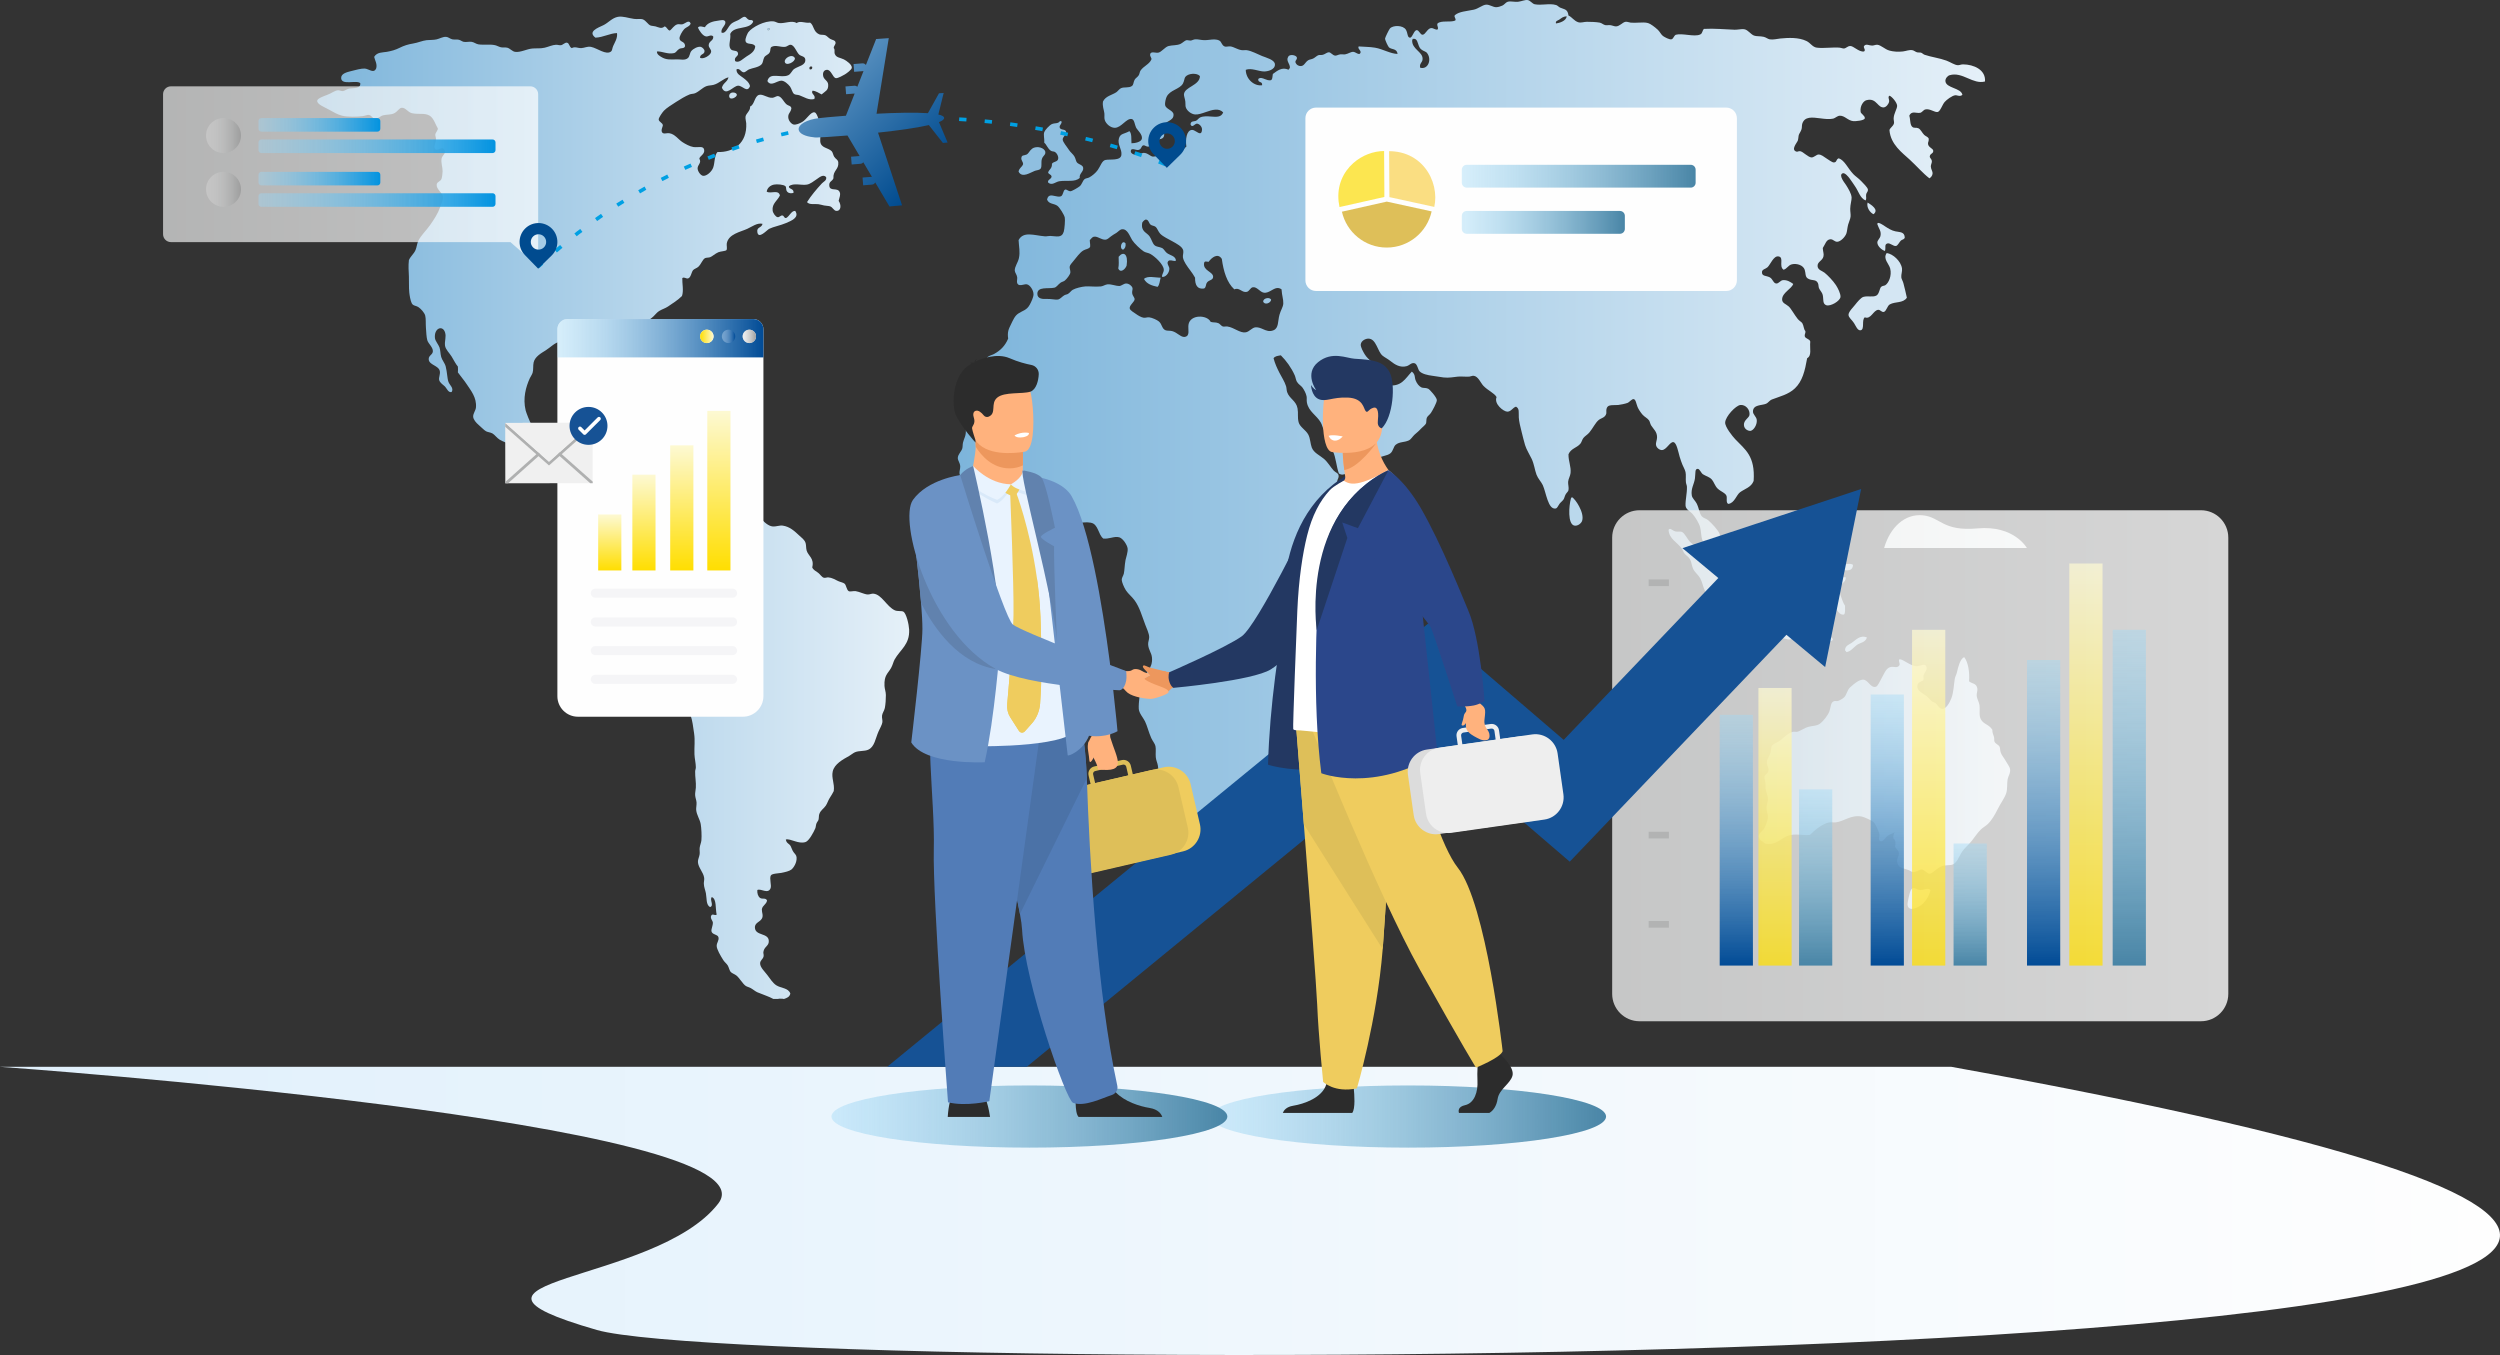 <?xml version="1.0" encoding="UTF-8"?>
<!DOCTYPE svg PUBLIC "-//W3C//DTD SVG 1.1//EN" "http://www.w3.org/Graphics/SVG/1.1/DTD/svg11.dtd">
<!-- Creator: CorelDRAW 2020 (64-Bit) -->
<svg xmlns="http://www.w3.org/2000/svg" xml:space="preserve" width="241.025mm" height="130.636mm" version="1.1" style="shape-rendering:geometricPrecision; text-rendering:geometricPrecision; image-rendering:optimizeQuality; fill-rule:evenodd; clip-rule:evenodd"
viewBox="0 0 19559.32 10601.18"
 xmlns:xlink="http://www.w3.org/1999/xlink"
 xmlns:xodm="http://www.corel.com/coreldraw/odm/2003">
 <rect x="0" y="0" width="19559.32" height="10601.18" fill="#333333" stroke="none"/>
 <defs>
  <style type="text/css">
   <![CDATA[
    .str0 {stroke:#00A0E3;stroke-width:28.63;stroke-miterlimit:22.926;stroke-dasharray:57.26 143.149}
    .fil51 {fill:none}
    .fil71 {fill:#FEFEFE;fill-rule:nonzero}
    .fil61 {fill:#FEFEFE;fill-rule:nonzero}
    .fil58 {fill:#004B8F;fill-rule:nonzero}
    .fil27 {fill:#165295;fill-rule:nonzero}
    .fil28 {fill:#233862;fill-rule:nonzero}
    .fil35 {fill:#2B478B;fill-rule:nonzero}
    .fil30 {fill:#2C2C2C;fill-rule:nonzero}
    .fil39 {fill:#4B72A7;fill-rule:nonzero}
    .fil38 {fill:#527CB7;fill-rule:nonzero}
    .fil43 {fill:#6182AE;fill-rule:nonzero}
    .fil41 {fill:#6B92C5;fill-rule:nonzero}
    .fil7 {fill:#8FBFE0;fill-rule:nonzero}
    .fil6 {fill:#9DC7E4;fill-rule:nonzero}
    .fil70 {fill:#AFB0B0;fill-rule:nonzero}
    .fil26 {fill:#B2B3B3;fill-rule:nonzero}
    .fil2 {fill:#BAD8EC;fill-rule:nonzero}
    .fil0 {fill:#C2DCEE;fill-rule:nonzero}
    .fil8 {fill:#CCE2F1;fill-rule:nonzero}
    .fil1 {fill:#D4E6F3;fill-rule:nonzero}
    .fil42 {fill:#D9E9F9;fill-rule:nonzero}
    .fil36 {fill:gainsboro;fill-rule:nonzero}
    .fil32 {fill:#DEBF59;fill-rule:nonzero}
    .fil40 {fill:#E9F3FE;fill-rule:nonzero}
    .fil29 {fill:#ED975D;fill-rule:nonzero}
    .fil37 {fill:#EEEEEE;fill-rule:nonzero}
    .fil31 {fill:#EFCC5E;fill-rule:nonzero}
    .fil69 {fill:#F0F0F0;fill-rule:nonzero}
    .fil59 {fill:#F5F5F7;fill-rule:nonzero}
    .fil13 {fill:#F7F8F8;fill-rule:nonzero}
    .fil55 {fill:#FADE82;fill-rule:nonzero}
    .fil54 {fill:#FCE650;fill-rule:nonzero}
    .fil53 {fill:#FEFEFE;fill-rule:nonzero}
    .fil33 {fill:#FFB27D;fill-rule:nonzero}
    .fil34 {fill:white;fill-rule:nonzero}
    .fil63 {fill:url(#id0)}
    .fil15 {fill:url(#id1)}
    .fil23 {fill:url(#id2)}
    .fil19 {fill:url(#id3)}
    .fil62 {fill:url(#id4)}
    .fil68 {fill:url(#id5)}
    .fil48 {fill:url(#id6)}
    .fil45 {fill:url(#id7)}
    .fil57 {fill:url(#id8)}
    .fil66 {fill:url(#id9)}
    .fil60 {fill:url(#id10)}
    .fil64 {fill:url(#id11)}
    .fil12 {fill:url(#id12)}
    .fil17 {fill:url(#id13)}
    .fil65 {fill:url(#id14)}
    .fil14 {fill:url(#id15)}
    .fil47 {fill:url(#id16)}
    .fil50 {fill:url(#id17)}
    .fil25 {fill:url(#id18)}
    .fil49 {fill:url(#id19)}
    .fil46 {fill:url(#id20)}
    .fil20 {fill:url(#id21)}
    .fil67 {fill:url(#id22)}
    .fil56 {fill:url(#id23)}
    .fil18 {fill:url(#id24)}
    .fil52 {fill:url(#id25)}
    .fil9 {fill:url(#id26);fill-rule:nonzero}
    .fil3 {fill:url(#id27);fill-rule:nonzero}
    .fil10 {fill:url(#id28);fill-rule:nonzero}
    .fil5 {fill:url(#id29);fill-rule:nonzero}
    .fil11 {fill:url(#id30);fill-rule:nonzero}
    .fil4 {fill:url(#id31);fill-rule:nonzero}
    .fil44 {fill:url(#id32);fill-rule:nonzero;fill-opacity:0.702}
    .fil22 {fill:url(#id33);fill-opacity:0.741}
    .fil24 {fill:url(#id34);fill-opacity:0.741}
    .fil21 {fill:url(#id35);fill-opacity:0.741}
    .fil16 {fill:url(#id36);fill-rule:nonzero;fill-opacity:0.8}
   ]]>
  </style>
  <linearGradient id="id0" gradientUnits="userSpaceOnUse" x1="5038.03" y1="4462.96" x2="5038.03" y2="3713.72">
   <stop offset="0" style="stop-opacity:1; stop-color:#FFDE01"/>
   <stop offset="1" style="stop-opacity:1; stop-color:#FDF9D3"/>
  </linearGradient>
  <linearGradient id="id1" gradientUnits="userSpaceOnUse" x1="6505.17" y1="8735.5" x2="9602.42" y2="8735.5">
   <stop offset="0" style="stop-opacity:0.4; stop-color:#9CD8F7"/>
   <stop offset="1" style="stop-opacity:1; stop-color:#4985A6"/>
  </linearGradient>
  <linearGradient id="id2" gradientUnits="userSpaceOnUse" xlink:href="#id1" x1="16658.94" y1="4927.52" x2="16658.94" y2="7554.43">
  </linearGradient>
  <linearGradient id="id3" gradientUnits="userSpaceOnUse" x1="15988.73" y1="5164.18" x2="15988.73" y2="7554.43">
   <stop offset="0" style="stop-opacity:0.4; stop-color:#9CD8F7"/>
   <stop offset="1" style="stop-opacity:1; stop-color:#014B96"/>
  </linearGradient>
  <linearGradient id="id4" gradientUnits="userSpaceOnUse" xlink:href="#id0" x1="4770.62" y1="4462.96" x2="4770.62" y2="4024.85">
  </linearGradient>
  <linearGradient id="id5" gradientUnits="userSpaceOnUse" x1="5810.13" y1="2631.7" x2="5914.95" y2="2631.7">
   <stop offset="0" style="stop-opacity:0.4; stop-color:#DBDBDB"/>
   <stop offset="1" style="stop-opacity:1; stop-color:#9D9E9E"/>
  </linearGradient>
  <linearGradient id="id6" gradientUnits="userSpaceOnUse" xlink:href="#id5" x1="1611.84" y1="1481.21" x2="1885.47" y2="1481.21">
  </linearGradient>
  <linearGradient id="id7" gradientUnits="userSpaceOnUse" xlink:href="#id5" x1="1611.84" y1="1060.61" x2="1885.47" y2="1060.61">
  </linearGradient>
  <linearGradient id="id8" gradientUnits="userSpaceOnUse" xlink:href="#id1" x1="11436.78" y1="1378.6" x2="13266.17" y2="1378.6">
  </linearGradient>
  <linearGradient id="id9" gradientUnits="userSpaceOnUse" xlink:href="#id0" x1="5477.62" y1="2631.7" x2="5582.44" y2="2631.7">
  </linearGradient>
  <linearGradient id="id10" gradientUnits="userSpaceOnUse" xlink:href="#id3" x1="4360.8" y1="2646.15" x2="5972.78" y2="2646.15">
  </linearGradient>
  <linearGradient id="id11" gradientUnits="userSpaceOnUse" xlink:href="#id0" x1="5334.15" y1="4462.96" x2="5334.15" y2="3484.15">
  </linearGradient>
  <linearGradient id="id12" gradientUnits="userSpaceOnUse" x1="-0" y1="9473.89" x2="19559.32" y2="9473.89">
   <stop offset="0" style="stop-opacity:1; stop-color:#E0F0FC"/>
   <stop offset="1" style="stop-opacity:1; stop-color:#FEFEFE"/>
  </linearGradient>
  <linearGradient id="id13" gradientUnits="userSpaceOnUse" xlink:href="#id3" x1="13584.36" y1="5592.71" x2="13584.36" y2="7554.43">
  </linearGradient>
  <linearGradient id="id14" gradientUnits="userSpaceOnUse" xlink:href="#id0" x1="5624.24" y1="4462.96" x2="5624.24" y2="3214.69">
  </linearGradient>
  <linearGradient id="id15" gradientUnits="userSpaceOnUse" xlink:href="#id1" x1="9468.19" y1="8735.5" x2="12565.43" y2="8735.5">
  </linearGradient>
  <linearGradient id="id16" gradientUnits="userSpaceOnUse" x1="2022.29" y1="1144.3" x2="3876.73" y2="1144.3">
   <stop offset="0" style="stop-opacity:0.4; stop-color:#9CD8F7"/>
   <stop offset="1" style="stop-opacity:1; stop-color:#0393E0"/>
  </linearGradient>
  <linearGradient id="id17" gradientUnits="userSpaceOnUse" xlink:href="#id16" x1="2022.29" y1="1564.91" x2="3876.73" y2="1564.91">
  </linearGradient>
  <linearGradient id="id18" gradientUnits="userSpaceOnUse" xlink:href="#id1" x1="14205.13" y1="6176.01" x2="14205.13" y2="7554.43">
  </linearGradient>
  <linearGradient id="id19" gradientUnits="userSpaceOnUse" xlink:href="#id16" x1="2022.29" y1="1397.52" x2="2975.58" y2="1397.52">
  </linearGradient>
  <linearGradient id="id20" gradientUnits="userSpaceOnUse" xlink:href="#id16" x1="2022.29" y1="976.91" x2="2975.58" y2="976.91">
  </linearGradient>
  <linearGradient id="id21" gradientUnits="userSpaceOnUse" xlink:href="#id1" x1="15414.11" y1="6599.26" x2="15414.11" y2="7554.43">
  </linearGradient>
  <linearGradient id="id22" gradientUnits="userSpaceOnUse" x1="5647.49" y1="2631.7" x2="5752.32" y2="2631.7">
   <stop offset="0" style="stop-opacity:0.4; stop-color:#CCE2F5"/>
   <stop offset="1" style="stop-opacity:1; stop-color:#004B99"/>
  </linearGradient>
  <linearGradient id="id23" gradientUnits="userSpaceOnUse" xlink:href="#id1" x1="11436.78" y1="1739.8" x2="12712.38" y2="1739.8">
  </linearGradient>
  <linearGradient id="id24" gradientUnits="userSpaceOnUse" xlink:href="#id3" x1="14765.42" y1="5433.51" x2="14765.42" y2="7554.43">
  </linearGradient>
  <linearGradient id="id25" gradientUnits="userSpaceOnUse" x1="7301.85" y1="1362.26" x2="6549.85" y2="610.35">
   <stop offset="0" style="stop-opacity:1; stop-color:#004B8F"/>
   <stop offset="1" style="stop-opacity:1; stop-color:#558EBE"/>
  </linearGradient>
  <linearGradient id="id26" gradientUnits="userSpaceOnUse" x1="6088.33" y1="7813.33" x2="6129.11" y2="7813.33">
   <stop offset="0" style="stop-opacity:1; stop-color:#7DB5DB"/>
   <stop offset="1" style="stop-opacity:1; stop-color:#E5F0F8"/>
  </linearGradient>
  <linearGradient id="id27" gradientUnits="userSpaceOnUse" xlink:href="#id26" x1="13761.01" y1="5988.3" x2="15726.91" y2="5988.3">
  </linearGradient>
  <linearGradient id="id28" gradientUnits="userSpaceOnUse" xlink:href="#id26" x1="6006.8" y1="227.97" x2="6023.15" y2="227.97">
  </linearGradient>
  <linearGradient id="id29" gradientUnits="userSpaceOnUse" xlink:href="#id26" x1="7493.49" y1="3290.52" x2="15530.67" y2="3290.52">
  </linearGradient>
  <linearGradient id="id30" gradientUnits="userSpaceOnUse" xlink:href="#id26" x1="2481.63" y1="3972.6" x2="7113.26" y2="3972.6">
  </linearGradient>
  <linearGradient id="id31" gradientUnits="userSpaceOnUse" xlink:href="#id26" x1="10442" y1="5626.04" x2="10814.86" y2="5626.04">
  </linearGradient>
  <linearGradient id="id32" gradientUnits="userSpaceOnUse" x1="1275.75" y1="1380.64" x2="4210.54" y2="1380.64">
   <stop offset="0" style="stop-opacity:1; stop-color:#EBECEC"/>
   <stop offset="1" style="stop-opacity:1; stop-color:white"/>
  </linearGradient>
  <linearGradient id="id33" gradientUnits="userSpaceOnUse" xlink:href="#id0" x1="15089.44" y1="7554.44" x2="15089.44" y2="4927.52">
  </linearGradient>
  <linearGradient id="id34" gradientUnits="userSpaceOnUse" xlink:href="#id0" x1="16319.8" y1="7554.44" x2="16319.8" y2="4408.74">
  </linearGradient>
  <linearGradient id="id35" gradientUnits="userSpaceOnUse" xlink:href="#id0" x1="13887.24" y1="7554.44" x2="13887.24" y2="5382.54">
  </linearGradient>
  <linearGradient id="id36" gradientUnits="userSpaceOnUse" xlink:href="#id32" x1="12613.23" y1="5990.96" x2="17433.61" y2="5990.96">
  </linearGradient>
 </defs>
 <g id="Warstwa_x0020_1">
  <g id="_1432651906144">
   <path class="fil0" d="M15103.55 6963.05c-8.11,40.77 -33.98,86.04 -67.94,114.34 -24.5,20.48 -102.48,61.9 -111.4,3.3 -2.48,-16.33 15.17,-92.15 21.68,-107.8 19.23,-45.75 39.75,-15.84 70.7,-9.84 31.77,6.2 61.62,-23.06 86.96,0z"/>
   <path class="fil1" d="M14891.56 2214.87c11.04,39.18 18.6,77.77 27.24,114.3 -30,44.79 -89.24,28.21 -133.17,52.2 -20.66,11.29 -26.37,52.54 -46.26,58.79 -15.99,5.06 -28.35,-16.64 -43.44,-16.33 -39.06,0.91 -58.14,78.51 -106.05,58.79 -27.36,19.64 1.1,94.84 -32.59,101.19 -23.95,4.53 -37.12,-32.65 -51.69,-55.49 -17.57,-27.7 -42.69,-42.89 -43.37,-65.33 -0.74,-23.23 38.97,-62.16 51.55,-78.33 15.43,-19.87 45.78,-56.92 65.2,-62.1 36.26,-9.56 73.04,4.2 100.63,-9.73 23.79,-12.2 25.18,-57.24 38.03,-68.59 10.89,-9.67 23.3,-7.04 32.65,-13.07 25.19,-16.38 52.46,-72.88 38.02,-130.6 -9.06,-36.45 -59.36,-76.37 -27.11,-120.9 48.1,6.19 111.61,63.17 119.55,120.9 3.1,22.52 -7.29,45.04 -5.49,68.55 0.97,13.5 11.39,28.01 16.3,45.74z"/>
   <path class="fil1" d="M14902.45 1858.89c-6.11,16.64 -18.39,13.19 -29.85,22.84 -11.13,9.4 -24.31,39.33 -38,42.47 -21.85,4.95 -46.37,-25.73 -68.04,-19.54 -25.47,7.26 -10.58,30.75 -19.01,58.71 -22.31,-5.7 -58.9,-35.54 -59.78,-65.31 -0.59,-18.71 19.63,-30.28 24.5,-52.2 8.05,-37.35 -12.81,-56.16 -24.5,-91.45 -0.82,-5.29 2.59,-5.62 2.69,-9.81 26.54,-6.69 78.71,53.42 138.64,65.3 38.72,7.67 71.1,3.54 73.35,49z"/>
   <path class="fil1" d="M14611.66 1584.61c26.92,17.06 92.1,55.82 46.17,91.45 -27.79,-12.39 -56.73,-54.61 -46.17,-91.45z"/>
   <path class="fil2" d="M14486.67 5029.92c31.09,-20.35 65.07,-65.06 119.58,-42.56 -11.95,40.68 -52.93,39.84 -78.79,58.81 -26.25,19.22 -48.39,51.78 -81.57,55.52 -2.52,-5.79 -6.09,-10.18 -10.89,-13.11 -0.15,-36.49 30.15,-44.79 51.68,-58.66z"/>
   <path class="fil2" d="M14413.31 4415.89c31.9,0.09 61.97,-11.82 84.14,3.29 -4.15,81.65 -109.54,19.57 -179.28,32.67 -14.89,2.74 -19.27,16.56 -35.43,9.71 0.91,-27.62 25.77,-55.55 51.64,-58.69 19.95,-2.49 49.74,12.93 78.93,13.02z"/>
   <path class="fil2" d="M14440.43 4517.07c3.05,45.18 -48.26,50.21 -62.54,85.03 22.58,41.48 31.36,99.43 57.11,137.05 -1.1,24.9 4.2,57.47 -8.17,68.6 -54.71,12.62 -84.14,-105.53 -106.03,-146.86 -41.81,9.4 -3.64,170.13 -59.72,150.19 -27.53,-9.84 0.36,-55.77 -5.5,-91.38 -5.08,-31.33 -30.59,-37.78 -32.59,-62.17 -1.58,-20.12 18.45,-41.48 24.46,-62.02 8.63,-29.62 3.14,-86.6 32.57,-88.1 14.55,-0.8 34.06,36.72 43.52,39.1 32.46,8.43 71.04,-39.75 116.9,-29.43z"/>
   <path class="fil2" d="M14339.83 5003.7c-9.99,24.73 -65.88,12.87 -70.57,-9.84 9.5,-25.7 65.93,-17.97 70.57,9.84z"/>
   <path class="fil2" d="M14288.16 5082.02c-3.14,4.87 -6.76,9.23 -10.76,13.13 -20.67,-7.92 -42.69,-13.93 -48.92,-39.16 15.25,-26.9 59.03,-4.63 59.68,26.03z"/>
   <path class="fil2" d="M14214.81 5000.39c-13.8,23.51 -61.62,-1.89 -78.79,22.84 -28.27,-0.82 -56.75,-1.24 -62.5,-29.36 8.13,-23.89 33.9,-7.48 54.33,-9.78 32.83,-3.55 78.26,-31.28 86.96,16.3z"/>
   <path class="fil3" d="M13831.63 6251.14c-0.21,-28.83 -15.22,-54.25 -19.09,-84.83 -1.34,-11.05 1.37,-25.32 0,-39.29 -1.79,-20.17 -10.11,-37 -8.15,-48.97 3.77,-21.59 24.75,-23.89 29.98,-42.43 8.5,-30.48 -10.43,-35.33 -10.89,-71.86 -0.38,-25.78 16.26,-38.36 27.24,-71.83 5.01,-15.5 5.22,-44.45 10.76,-55.48 7.08,-13.95 37.14,-25.72 48.92,-32.57 41.69,-24.59 75.1,-70.26 116.98,-78.45 10.56,-2.06 24.99,1.57 32.59,0 24.65,-5.16 55.6,-30 89.7,-39.14 32.96,-9 62.13,-5.62 86.97,-22.94 27.27,-18.88 65.83,-68.37 76.05,-97.96 12.41,-35.88 8.76,-66.12 32.61,-78.33 11.73,-5.96 23.19,0.5 35.33,-3.26 12.57,-3.94 39.63,-19.35 48.96,-29.38 18.93,-20.39 22.01,-53.79 43.46,-75.15 14.87,-14.68 42.8,-37.38 62.54,-48.89 11.6,-7.02 33.15,-14.28 43.39,-13.15 38.37,3.96 56.2,68.21 97.88,55.51 14.89,-4.5 30.06,-42.53 43.59,-65.3 19.55,-33.33 33.84,-78.18 67.87,-88.15 27.52,-8.11 58.27,12.68 73.38,-16.34 3.43,-20.6 -12.85,-32.89 0,-45.75 31.73,2.39 85.26,53.74 133.16,55.47 25.81,1.01 73.71,-33.77 78.83,13.15 2.3,20.77 -19.34,37.52 -24.42,58.77 -3.64,15 5.36,23.11 -2.73,39.21 -22.14,10.47 -45.53,15.96 -46.2,45.66 -0.83,37.26 43.86,54.74 70.59,75.21 18.41,13.94 33.73,35.31 43.55,42.4 8.36,5.92 21.61,8.72 27.17,13.02 17.66,13.75 30.13,44.96 54.44,45.77 27.58,0.83 55.17,-41.49 70.6,-81.73 18.09,-47.02 19.1,-104.09 27.13,-153.46 2.74,-16.53 12.49,-32.58 16.35,-48.99 10.49,-44.65 24.71,-104.98 57.02,-120.82 32.46,41.28 43.52,121.61 38.13,189.51 21.72,19.8 59.86,13.19 65.16,58.77 1.85,15.76 -6.52,35.88 -5.44,52.15 1.87,27.51 18.9,51.61 21.85,75.12 5.41,43.55 -6.06,79.41 10.76,111.05 21.22,39.93 62.8,38.6 89.73,81.76 -0.49,26.76 8.34,37.59 13.58,58.61 2.53,9.97 0.11,26.24 2.74,32.74 8.7,21.84 32.25,24.01 40.76,42.36 4.19,9.1 3.03,26.16 8.17,42.49 7.42,23.97 25.33,41.88 38.03,65.31 12.26,22.69 32.38,47.36 35.32,65.4 5.44,32.52 -14.2,54.83 -19.06,81.57 -5.86,32.48 0,74.37 -10.76,107.75 -12.64,39.24 -43.76,77.94 -68,127.34 -19.95,40.66 -47.04,86.45 -76.16,114.29 -17.15,16.51 -37.54,26.06 -54.35,42.56 -26.02,25.47 -47.35,58.57 -70.61,88.15 -24.5,31.1 -54.16,54.81 -73.46,81.55 -27.92,38.87 -41.78,101.49 -89.64,107.79 -28,3.72 -53.09,0.8 -78.83,13.11 -40.23,19.22 -66.93,54.59 -86.9,55.51 -21,0.8 -40.43,-29.61 -59.87,-32.67 -21.74,-3.38 -38.83,19.83 -70.62,19.57 -12.98,-0.09 -19.48,-9.25 -38.03,-16.33 -38.81,-14.79 -81.52,-14.18 -86.95,-65.27 -3.08,-27.84 14.77,-40.37 13.54,-65.38 -1.2,-24.91 -21.51,-31.15 -29.94,-52.2 5.35,-22.47 6.23,-50.87 -13.58,-65.39 -0.7,-20.26 3.62,-34.78 10.89,-45.67 -15.76,8.07 -36.57,13.13 -54.42,26.23 -19.76,14.33 -34.04,47.31 -56.96,42.38 -21.51,-9.06 -4.99,-34.74 -8.18,-55.48 -2.37,-15.84 -32.46,-83.4 -46.26,-94.72 -15.69,-12.94 -73.22,-38.89 -92.37,-42.53 -83.99,-15.75 -137.52,38.17 -203.88,45.87 -17.04,1.87 -35.58,-3.44 -51.59,0 -54.63,11.47 -115.49,63.56 -149.51,97.87 -56.23,6.68 -113.19,-13.84 -171.27,6.61 -57.59,20.18 -90.58,77.83 -179.25,61.94 -17.59,-18.16 -48.8,-27.15 -48.94,-58.74 -0.2,-24.92 30.68,-40.97 40.75,-58.8 10.73,-19.04 29.03,-63.91 29.87,-91.45 0.58,-21.68 -12.15,-47.67 -10.88,-75.03 1.01,-21.39 11.03,-44.2 10.88,-65.42z"/>
   <path class="fil2" d="M13785.45 4889.38c14.81,-2.47 25.85,-15.64 40.74,-16.22 31.67,-1.49 63.03,28.12 100.49,22.75 8.18,10.57 2.61,19.32 2.82,36.05 31.79,20.38 83.93,16.64 100.47,55.41 -23.83,30.33 -59.16,8.57 -89.7,3.22 -27.58,-4.68 -56.97,-2.38 -86.94,-6.49 -38.03,-5.29 -72.42,-30.55 -108.66,-35.9 -22.03,-3.3 -44.54,3.8 -65.26,0 -24.43,-4.52 -115.59,-45.86 -116.87,-75.03 -1.33,-30.11 41.01,-38.6 78.79,-32.76 48.83,7.68 81.46,59.49 144.13,48.98z"/>
   <path class="fil2" d="M13858.73 4664.1c-20.5,-6.91 -39.77,-3.12 -48.77,-9.82 -18.62,-13.73 -15.86,-52.84 -21.85,-75.12 -5.96,-22.5 -28.54,-34.55 -40.68,-65.3 -17.72,-44.52 -25.34,-144.23 21.68,-153.47 18.94,-3.81 38.44,13.71 51.64,9.84 26.2,-7.77 21.59,-48.51 43.47,-65.43 12.14,-9.39 34.41,-5.44 51.68,-13.02 17.8,-7.84 31.18,-28.18 43.48,-45.7 11.39,-16.3 20.31,-43.69 35.31,-55.47 16.9,-13.4 32.55,-13.7 46.2,-26.16 35.62,-32.64 36.78,-78.2 65.22,-117.62 24.14,-33.3 62.32,32.11 65.26,58.83 13.5,20.77 40.09,25.89 51.61,49 -15.96,57.46 -61.15,62.41 -51.61,143.64 1.58,13.28 9.06,37.86 16.35,55.6 7.75,19.11 30.74,39.73 29.85,52.16 -1.77,24.42 -42.69,23.38 -51.69,49 -8.24,23.74 0.61,25.32 -2.68,62.02 -11.43,26.63 -42.13,33.05 -51.69,65.4 -11.47,38.84 1.72,89.05 -24.39,117.59 -18.08,-1.16 -37.84,18.81 -59.73,16.25 -23.83,-2.62 -46.53,-41.91 -84.37,-42.47 -14.4,-0.15 -31.43,11.06 -46.17,9.82 -11.59,-0.99 -21,-13.84 -38.11,-19.55z"/>
   <path class="fil2" d="M13682.91 4591.43c69.12,0 69.12,128.92 0,128.92 -69.18,0 -69.18,-128.92 0,-128.92z"/>
   <path class="fil2" d="M13581.51 4575.89c8.51,1.37 38.58,51.61 38.09,65.37 -0.94,23 -29.68,21.76 -38.09,52.22 -12.74,46.91 5.79,100.08 -16.24,124.14 -12.34,9 -34.67,6.3 -54.35,6.47 -49.3,-41.67 -88.33,-91.29 -130.48,-146.96 -15.3,-20.21 -33.96,-37.77 -43.5,-58.81 -14.14,-31.16 -19.15,-65.46 -35.28,-94.65 -14.29,-25.66 -40.43,-43.97 -54.42,-71.82 -11.35,-22.93 -12.46,-53.06 -24.39,-75.14 -11.23,-20.52 -30.19,-29.34 -43.59,-45.76 -8.63,-10.72 -13.58,-27.45 -21.68,-39.18 -34.17,-49.14 -99.86,-74.76 -103.21,-146.94 13.9,-19.13 28.27,7.19 54.29,13.11 16.87,3.79 36.78,-1.65 48.92,3.22 24.71,9.97 41.73,56.31 67.96,81.63 14.69,14.2 33.83,24 48.83,39.18 16.17,16.25 27.96,39.5 40.83,48.98 17.67,13.02 42.19,21.59 65.24,39.27 31.4,24 87.52,48.96 95.13,98.02 1.85,12.13 -4.76,32.74 -2.76,42.3 3.77,17.16 21.82,24.58 32.62,39.18 13.36,18.23 16.12,45.44 35.31,49.06 19.18,6.4 20.06,-26.14 40.76,-22.9z"/>
   <path class="fil2" d="M12298.71 3890.08c23.39,9.23 101.49,123.3 78.81,186.23 -6.47,17.88 -33.39,40.91 -59.78,35.88 -53.83,-10.24 -43.52,-154.13 -27.18,-212.29 1.49,-4.7 4.3,-8 8.16,-9.82z"/>
   <path class="fil4" d="M10491.3 5542.6c2.41,-26.28 17.99,-69.43 35.33,-85.02 25.08,-22.33 58.96,-20.04 84.28,-35.88 20.88,-13.11 49.8,-34.78 65.2,-58.78 13.12,-20.39 13.82,-43.61 24.52,-58.82 7.27,-10.47 23.74,-13.27 32.53,-26.03 7.9,-11.57 6.17,-33.01 19.08,-45.7 37.73,-19.4 48.58,63.66 54.42,120.71 1.73,17.82 9.41,36.88 8.03,45.71 -3.9,26.04 -27.79,31.41 -35.27,49.15 -1.86,71.56 -25.25,133.74 -46.26,192.52 -18.04,50.83 -28.55,106.49 -43.42,150.29 -5.43,15.87 -16.83,28.33 -21.74,42.36 -19.59,55.6 -26.81,142.87 -62.55,166.61 -12.84,8.47 -62.48,23.05 -76.13,22.84 -33.29,-0.59 -62.12,-30.63 -70.62,-65.24 -4.61,-18.57 -0.08,-37.95 -2.73,-58.82 -3.3,-26.21 -16.29,-48.58 -13.61,-78.41 6.06,-66.47 59.91,-98.72 62.53,-153.47 2,-41.25 -17.36,-82.22 -13.59,-124.04z"/>
   <path class="fil5" d="M11111 529.8c63.9,17.86 93.89,-68.78 51.61,-117.6 -9.9,-11.39 -43.25,-15.84 -56.98,-42.38 -16.67,-31.93 -14.35,-74.55 -54.42,-65.33 -0.42,3.8 0.49,9.23 -2.76,9.74 -3.77,71.39 82.77,89.38 81.53,146.93 -0.59,30.19 -27.16,33.41 -18.99,68.64zm1146.92 -401.69c-29.9,0 -41.18,14.18 -59.76,26.12 -10.22,6.51 -31.04,10.15 -24.44,29.37 26.08,-3.79 77.97,-17.97 84.2,-55.49zm-2217.79 2246.76c1.5,-35.03 -11.14,-61.43 -13.61,-111.01 -28.99,-21.02 -53.74,-6.47 -79.32,8.07 -18.66,10.61 -37.77,21.23 -59.26,17.99 -31.28,-4.7 -53.74,-48.5 -86.95,-42.38 -18.33,3.3 -27.39,31.75 -46.26,35.85 -17.91,3.96 -31.32,-3.66 -44.62,-11.29 -15.55,-8.92 -30.94,-17.84 -53.19,-8.24 -58.17,-53.27 -84.2,-140.03 -97.85,-238.4 -31.71,-49.96 -80.07,-9.33 -103.29,22.84 -14.26,-0.18 -32.1,-9.49 -35.27,9.81 -10.7,60.38 71.04,66.8 70.62,107.78 -0.26,26.65 -31.89,24.18 -46.17,42.4 -15.19,19.36 -5.08,36.62 -24.44,48.98 -53.59,7.75 -71.39,-27.47 -70.71,-84.88 -23.11,-42.21 -52.36,-72.97 -73.36,-107.75 -7.75,-12.87 -19.33,-32.93 -21.74,-52.29 -1.93,-15.25 6.03,-34.63 2.74,-52.2 -5.92,-31.18 -54.25,-54.7 -84.27,-71.82 -32.15,-18.41 -72.36,-35.81 -95.14,-58.81 -16.15,-16.33 -23.76,-44.71 -38.04,-55.5 -12.13,-9.16 -27.23,-7.26 -38.06,-16.33 -14.92,-12.53 -12.43,-33.41 -32.61,-39.26 -10.24,-4.53 -26.02,12.22 -32.61,22.92 -13.25,71.27 34.98,76.14 57.02,107.71 15.19,21.68 22.73,54.34 38.08,68.6 16.42,15.26 38.72,12.46 59.78,22.84 14.58,7.18 24.04,28.99 38.03,39.19 25.95,18.97 67.61,22.26 70.72,58.79 -6.68,5.45 -16.83,3.12 -27.34,0.77 -14.92,-3.3 -30.55,-6.63 -37.88,12.33 -3.22,21.21 14.01,32.1 13.58,52.22 -0.69,32.15 -30.39,67.37 -57.11,62.09 -2.67,-19.14 14.23,-34.78 13.61,-55.56 -1.18,-41.58 -70.71,-104.99 -105.96,-124.05 -16.55,-8.98 -36.67,-9.46 -51.7,-19.61 -26.71,-18.07 -73.43,-62.45 -89.7,-88.15 -19.44,-30.94 -36.05,-88.16 -78.81,-84.96 -17.43,1.33 -31.84,20.54 -46.18,29.45 -13.04,7.99 -27.45,15.42 -40.76,26.06 -15.86,12.63 -28.78,25.38 -43.52,26.12 -15.69,0.8 -30.32,-5.58 -44.36,-11.96 -16.47,-7.48 -32.21,-14.96 -48.01,-10.87 -9.88,2.57 -18.12,13.19 -29.94,26.16 -0.41,19.03 4.74,31.24 2.76,52.19 -8.87,18.39 -35.14,17.25 -54.35,29.45 -28.17,17.8 -53.19,54.44 -76.14,81.63 -14.75,17.49 -28.05,31.92 -29.91,45.7 -1.45,10.78 7.6,31.24 5.49,45.75 -2.39,15.76 -27.04,48.41 -43.52,62.02 -9.61,7.93 -22.37,9 -32.59,16.33 -21.44,15.26 -31.02,35.15 -48.95,39.19 -47.51,10.61 -133.84,-11.48 -133.14,48.97 0.4,40.4 45.78,40.56 73.38,39.16 16.34,-0.75 31.64,0.88 45.45,2.55 18.7,2.26 34.68,4.51 46.92,0.75 14.69,-4.43 30.74,-24.26 46.2,-32.64 9.73,-5.27 19.83,-5.36 27.18,-9.82 16.26,-9.81 25.47,-25.72 38.08,-32.66 24.84,-13.59 71.1,-24.23 97.81,-26.13 16.6,-1.16 33.58,-0.33 51.55,0.49 21.7,0.99 44.88,2 70.75,-0.49 16.9,-1.57 33.58,-14.6 51.69,-16.34 15.53,-1.45 33.64,2.48 50.79,6.43 15.52,3.55 30.23,7.12 41.58,6.69 16.54,-0.65 34.99,-19.97 54.35,-19.64 21.89,0.43 44.96,19.15 48.94,35.97 2.27,9.56 -4.62,24.82 -2.74,39.18 3.16,23.74 20.12,33.54 19.06,48.97 -1.43,20.47 -43.84,47.75 -38.08,71.85 3.77,15.48 34.19,31.65 48.93,42.45 15.44,11.31 41.52,26.98 59.78,29.37 7.76,1.03 15.05,-0.28 22.25,-1.58 7.08,-1.28 14.05,-2.57 21.25,-1.65 23.4,3.06 61.3,20.14 76.11,32.65 25.54,21.63 21.98,56.25 51.61,68.53 12.64,5.29 35.44,2.31 51.64,6.61 39.58,10.3 68.97,49.72 97.85,45.67 45.5,-6.35 24.79,-57.88 29.94,-94.67 11.6,-83.36 147.15,-79.57 173.93,-22.92 19.82,6.37 37.2,1 59.78,9.82 13.04,5.12 22.78,22.27 35.31,26.15 5.19,1.58 11.63,0.95 18.37,0.29 5.65,-0.53 11.48,-1.05 16.98,-0.29 52.11,7.08 99.32,53.67 144.07,45.67 28.42,-5.04 49.01,-37.1 76.05,-39.16 21.99,-1.65 40.64,6.43 59.07,14.49 25.18,11 49.96,22.02 82.31,8.34 41.25,-17.41 32.06,-68.76 46.2,-120.82 9.84,-36.18 28.75,-60.84 29.87,-88.14zm-1505.69 1714.46c-78.3,-13.78 -158.4,24.14 -212.01,52.2 -30.94,16.24 -62.46,40.99 -89.7,42.44 -25.81,1.5 -51.21,-16.47 -76.05,-19.52 -32.4,-4.04 -73.93,-0.32 -106.03,6.51 -31.24,6.68 -59.45,33.49 -86.99,35.88 -52.71,4.8 -102.81,-57.05 -135.88,-88.14 -20.24,-18.96 -40.83,-34.49 -59.78,-52.23 -20.33,-19.1 -46.66,-30.67 -62.53,-48.98 -21.42,-24.9 -21.42,-68.18 -32.59,-101.26 -13.25,-38.93 -53.54,-67.54 -84.29,-104.49 -23,-27.62 -75.77,-68.93 -81.52,-104.47 -2.91,-18.13 6.44,-39.07 5.42,-58.79 -1.46,-28.63 -19.36,-44.87 -19.01,-65.33 0.53,-28.69 28.67,-50.87 35.33,-75.12 3.43,-12.37 1.79,-29.85 5.4,-45.69 7.63,-33.14 25.9,-52.77 21.76,-101.25 -1.65,-19.31 -15.43,-36.95 -16.33,-62.02 -0.54,-17.16 9.4,-26.72 8.17,-42.47 -2.05,-27.88 -32.18,-33.33 -35.34,-65.3 -3.16,-33.08 26.28,-60.38 43.5,-97.98 7.76,-16.83 12.01,-42.64 19.02,-55.51 15.23,-27.79 40.09,-41.23 51.68,-68.61 8.51,-20.21 11.26,-50.13 19.02,-65.31 10.01,-19.44 29.92,-29.93 48.92,-55.51 15.44,-20.86 21.76,-46.09 32.61,-55.49 13.65,-11.86 34.04,-14.77 48.91,-22.84 50.33,-27.56 87.11,-63.01 111.43,-120.92 -7.42,-52.51 3.75,-74.7 21.73,-110.97 16.63,-33.56 28.78,-65.64 57.11,-84.94 33.98,-23.09 65.89,-25.24 89.64,-68.53 11.88,-21.68 29.73,-59.13 29.91,-81.65 0.28,-32.31 -27.57,-73.71 -51.61,-78.42 -8.58,-1.62 -18.77,0.61 -28.99,2.84 -19.02,4.2 -38.15,8.37 -47.12,-12.55 -4.38,-10.32 1.65,-34.4 0,-45.78 -3.14,-21.36 -18.39,-36.44 -19.01,-52.2 -1.3,-30.68 25.11,-62.59 32.59,-97.96 10.18,-48.15 0.37,-85.02 -2.73,-140.43 38.03,-72 122.44,-36.29 206.59,-29.45 6.68,0.58 13.88,-0.49 21.22,-1.53 6.51,-0.95 13.11,-1.87 19.54,-1.69 49.89,1.39 89.16,19.47 105.97,-32.65 6.32,-19.64 11.97,-92.62 8.17,-111.09 -4.46,-21.85 -40.15,-78.51 -57.11,-91.36 -26.97,-20.63 -66.09,-11.65 -81.52,-49.01 7.91,-40.71 34.8,-34.32 62.6,-27.93 16.27,3.73 32.83,7.46 46.12,1.81 18.39,-7.84 16.3,-46.12 32.65,-52.29 6.12,-2.31 13.13,1.96 20.8,6.22 6.28,3.51 13.02,7.04 19.99,6.89 13.17,-0.34 60.86,-29.12 73.36,-39.24 17.36,-14.12 22.71,-43.38 38.03,-55.52 10.35,-8.15 24.01,-7.16 35.34,-13.02 23.14,-11.97 52.37,-36.27 67.94,-58.79 22.46,-32.34 32.55,-72.43 59.79,-78.35 36.44,-8.01 118.87,8.66 125.04,-39.27 5.83,-45.61 -33.41,-81.46 -19,-130.61 11.38,-38.84 40.4,-32 81.52,-55.51 19.83,16.92 14.07,65.24 16.28,94.75 25.25,0.24 76.65,-8.98 81.53,-35.96 6.11,-33.64 -36.8,-67.85 -46.2,-88.14 -10.15,-22.04 -12.34,-60.72 -32.61,-65.33 -41.38,-9.57 -81.6,68.52 -133.21,68.52 -33.9,0 -69.85,-31.41 -78.78,-62.02 -5.08,-17.46 -0.49,-33.96 -2.77,-52.27 -3.29,-26.71 -16.6,-54.44 -10.83,-91.38 20.79,-42.86 68.76,-49.8 103.29,-71.9 13.04,-8.34 23.53,-26.15 38.02,-32.65 24.38,-10.8 60.41,0.06 84.27,-16.33 15.12,-10.3 10.87,-28.14 21.76,-48.97 6.81,-13.13 23.4,-20.79 32.61,-35.88 6.4,-10.48 7.14,-26.33 13.58,-35.96 23.59,-35.31 66.7,-48.33 84.2,-84.88 7.77,-16.17 -13.37,-22.19 -8.07,-45.75 5.77,-14.99 22.44,-12.85 38.78,-10.73 8.49,1.1 16.92,2.21 23.68,0.93 27.03,-5.06 52.01,-44.55 81.52,-52.2 30.8,-8 63.82,-3.16 92.44,-16.33 17.09,-7.94 32.83,-26.56 48.92,-29.44 3.01,-0.54 8.89,0.53 14.96,1.57 5.46,0.97 11.09,1.92 14.94,1.73 10.34,-0.5 21.53,-8.2 35.31,-9.82 19.99,-2.4 44.76,5.86 70.71,6.52 14.35,0.37 28.48,-1.23 42.26,-2.82 27.43,-3.21 53.49,-6.41 77.3,6.13 18.71,9.79 16.6,35.28 40.74,45.67 6.98,3.04 15.22,1.9 24.38,0.78 6.82,-0.82 14.16,-1.66 21.83,-0.78 26.63,3.04 54.44,25.16 89.7,29.45 6.03,0.7 12.16,0.3 18.27,-0.11 6.64,-0.44 13.25,-0.88 19.76,0.11 38.85,5.69 81.55,30.25 119.66,45.67 31.8,12.95 99.29,29.03 100.53,65.33 1.49,42.94 -58.67,55.49 -84.27,55.49 -42.76,0 -99.39,-30.03 -144.01,-13.02 0.67,73.88 67.05,129.79 127.75,120.82 5.33,-34.73 -34.34,-15.44 -29.94,-48.99 15.69,-14.23 33.18,-6.47 52.54,1.32 14.09,5.64 29.19,11.29 45.33,8.49 14.94,-4.86 12.41,-30.84 16.26,-49 32.31,-23.57 72.81,-58.21 122.29,-32.64 2.47,-5.79 6.1,-10.15 10.93,-13.06 3.2,-35.85 -32.63,-54.56 -13.61,-88.22 9.48,-23.18 60.15,-15.18 67.96,3.3 3.93,22.1 -12.58,19.7 -10.93,39.16 9.61,26.06 31.79,30.19 43.55,29.45 26.67,-1.73 31.96,-30.44 57.11,-45.76 10.14,-6.19 25.03,-6.87 37.99,-13.03 15.4,-7.34 28.44,-22.19 40.79,-26.15 9.06,-2.89 22.73,0 35.35,-3.29 16.05,-4.13 33,-19.64 46.2,-19.55 16.38,0 28.12,22.75 48.91,26.14 11.31,1.82 24.26,-7.77 40.76,-9.81 6.58,-0.86 13.25,-0.42 19.66,0.04 6.57,0.45 12.85,0.91 18.39,-0.04 25.95,-4.54 43.8,-20.96 65.24,-19.63 15.19,0.98 41.18,25.57 51.64,13.11 17.56,-20.95 -23.47,-36.54 -10.77,-55.59 41.63,3.8 85.93,2.64 127.7,9.82 62.13,10.64 120.58,47.59 176.61,48.98 -5.29,-45.36 -48.54,-32.32 -67.94,-52.19 -5.92,-6.13 -30.21,-53.95 -29.88,-68.61 0.15,-7.37 30.76,-70.19 38.04,-78.37 23.96,-27.05 102.53,-26.88 125,9.75 15.35,25.05 10.27,62.82 32.58,62.06 19.23,-0.66 29.43,-57.38 51.68,-58.8 9.27,-0.57 16.25,8.7 23.26,17.97 6.87,9.1 13.78,18.19 22.92,17.99 22.52,-0.57 38.19,-50.96 67.98,-52.29 16.03,-0.73 21.4,9.91 46.15,13.07 17.04,-13.12 -5.66,-30.44 2.76,-49 30.4,-26.54 99.79,-6.36 138.58,-22.86 10.85,-15.48 -13.8,-26.46 -2.68,-42.47 33.49,-28.1 89.78,-30.65 146.81,-42.36 34.87,-7.19 67.74,-36.31 95.05,-39.27 15,-1.61 29.66,4.04 43.93,9.67 12.85,5.1 25.4,10.2 37.62,9.97 15.65,-0.34 33.83,-6.02 48.93,-13.02 15.27,-7.18 25.74,-25.01 40.81,-29.45 13.31,-3.92 28.61,-2.4 44.3,-0.91 12.41,1.2 25.07,2.4 37.26,0.91 29.13,-3.55 54.92,-17.16 76.03,-13.02 19.76,3.8 35.63,29.1 54.37,32.65 26.12,4.89 52.63,3.16 78.66,1.45 31.06,-2.04 61.47,-4.11 89.83,5.06 9.32,3.05 18.75,14.69 29.92,19.64 34.93,15.33 58.75,10.53 65.3,61.99 27.43,11.71 43.55,41.99 76.03,52.29 21.68,6.85 43.5,-3.31 67.94,-3.31 32.1,0 73.22,1.5 100.55,6.51 15.56,2.91 28.42,16.68 43.52,19.64 5.88,1.15 12.76,0.67 19.83,0.19 6.13,-0.42 12.37,-0.82 18.18,-0.19 17.04,1.9 32.31,10.32 46.2,9.81 28.5,-1.07 50.09,-31.6 73.37,-35.96 12.52,-2.3 29.12,5.37 40.75,6.51 19.44,1.98 40.15,0.97 60.38,-0.02 27.45,-1.35 54.06,-2.7 75.54,3.35 19.97,5.58 54.09,31.97 76.14,52.2 15.99,14.66 25.68,37.99 40.72,48.96 14.31,10.41 50.54,29.03 65.31,26.16 17.36,-3.3 18.09,-26.56 35.28,-35.89 24.6,-6.58 57.88,-2.85 90.94,0.86 39.42,4.43 78.46,8.85 102.07,-4.15 16.79,-9.31 13.5,-30.67 27.15,-42.47 81.55,-4.79 162.8,4.04 239.18,6.52 11.14,0.38 22.44,-0.99 33.56,-2.34 15.71,-1.92 31.1,-3.83 45.31,-0.91 26.9,5.62 46.53,38.03 73.29,49.01 17.84,7.24 49.27,3.45 76.11,9.79 18.03,4.23 32.82,17.24 46.2,19.57 29.03,4.93 56.75,-3.9 84.35,-6.51 62.32,-6.03 142.41,-9.99 203.83,19.61 32.68,15.76 46.41,47.56 81.47,52.2 26.37,3.5 60.34,1.96 94.08,0.42 30.55,-1.4 60.9,-2.78 85.32,-0.42 12.28,1.24 23.76,7.33 32.61,6.51 17.21,-1.5 27.72,-19.05 48.93,-19.53 12.58,-0.36 28.63,10.64 46.18,21.63 19.95,12.52 41.81,25.03 62.6,20.82 16.81,-13.67 -13.52,-32.71 2.62,-45.75 15.29,-15.27 36.23,-0.17 59.82,0 5.98,0.06 12.62,-1.65 19.23,-3.33 7.56,-1.94 15.06,-3.9 21.55,-3.19 29.87,3.12 58.21,35.38 95.09,45.68 29.32,8.24 69.63,11.29 106.07,6.59 26.08,-3.46 48.45,-14.01 73.37,-9.79 12.01,1.98 22.71,12.45 35.27,16.33 6.01,1.83 11.95,1.81 17.61,1.77 5.29,0 10.35,-0.04 15.02,1.45 9.04,2.95 18.03,13.2 27.24,16.33 50.49,17.38 117.76,25.96 171.23,45.76 31.45,11.62 63.56,35.05 89.67,35.85 6.57,0.28 12.79,-1.48 19.47,-3.25 6.43,-1.66 13.28,-3.35 21.32,-3.25 82.1,0.66 178.69,41.74 171.12,133.9 -47.1,12.41 -90.43,-6.45 -134.23,-25.3 -45.55,-19.61 -91.62,-39.23 -142.98,-23.66 -16.05,4.84 -33.9,26.04 -32.55,45.67 3.73,56.9 123.1,52.11 133.08,107.78 -12.58,11.31 -25.91,8.47 -38.11,5.62 -6.76,-1.56 -13.17,-3.14 -18.92,-2.31 -24.52,3.47 -65.81,34.55 -81.55,52.2 -18.4,20.71 -34.51,73.74 -54.33,78.42 -11.65,2.73 -26.23,-3.77 -42.28,-10.27 -17.42,-7.05 -36.59,-14.11 -55.6,-9.36 -13.4,3.39 -26.25,23.43 -38.03,26.15 -9.77,2.22 -20.41,0.91 -30.97,-0.4 -21.85,-2.69 -43.29,-5.4 -55.9,23.23 9.86,29.87 3.83,71.44 24.41,88.16 13.25,10.89 29.86,2.49 46.17,9.82 19.11,8.58 29.66,36.53 46.14,52.27 13.5,12.78 27.93,13.12 35.39,29.36 1.75,24.09 -7.94,26.74 -5.45,42.47 4.25,27.38 39.85,33.58 40.74,52.2 1.24,23.6 -22.43,18.57 -27.09,42.47 -1.71,15.19 14.62,19.21 16.26,39.19 1.1,13.35 -9,27.27 -8.12,42.47 1.2,21.76 15.44,36.27 13.55,55.49 -1.6,16.49 -13.55,29.34 -24.55,35.96 -52.01,-40.15 -98.86,-95.51 -154.88,-146.96 -57.32,-52.76 -148.18,-117.59 -157.62,-228.58 -0.3,-17 30.02,-30.36 35.33,-55.51 2.17,-10.31 -3.39,-24.99 -2.7,-39.17 1.92,-38.34 28.29,-75.2 27.24,-97.96 -1.28,-25 -40.07,-71.43 -59.87,-78.42 -15.76,9.97 -0.15,29.75 -2.69,45.75 -3.16,19.72 -23.07,43.77 -40.79,45.7 -23.3,2.42 -37.21,-13.67 -53.05,-29.79 -19.13,-19.44 -41.04,-38.87 -85.59,-25.7 -21.08,6.26 -50.7,44.45 -43.44,91.43 2.26,14.28 34.93,29.64 32.59,48.99 -2.28,18.82 -74.05,24.34 -89.7,22.84 -43.88,-4.2 -66.44,-43.6 -105.98,-42.47 -19.39,0.59 -36.42,19.55 -51.68,22.84 -30.5,6.69 -66.29,2.18 -101.03,-2.32 -62.71,-8.16 -121.99,-16.29 -140.74,41.5 -4.22,12.7 -1.86,29.28 -5.5,42.47 -5.28,18.9 -17.8,33.73 -21.74,45.76 -3.33,10.07 -2.76,29.94 -8.2,45.69 -4.93,14.27 -56.33,70.02 -10.85,84.94 5.69,1.82 9.8,0.19 14.44,-1.44 4.19,-1.47 8.85,-2.95 15.5,-1.85 23.34,3.79 62.17,48.81 89.64,48.98 16.39,0.08 39.12,-22.16 51.61,-22.84 25.2,-1.48 43.37,18.05 62.5,29.34 18.28,10.81 46.22,33.49 59.87,32.65 25.68,-1.56 13.4,-22.92 38.04,-32.65 47,16.75 69.02,76.62 114.11,124.12 16.35,17.15 40.49,31.92 62.53,55.49 12.29,13.21 50.08,48.58 51.68,65.33 1.46,15.59 -10.55,22.27 -13.65,35.94 -4.4,19.87 5.9,34.48 -5.44,49 -43.35,-19.3 -53.1,-70.68 -84.26,-114.31 -11.55,-16.24 -23.14,-35.54 -40.71,-58.79 -7.96,-10.47 -36.78,-47.25 -54.44,-39.16 -34.17,15.59 18.73,77.84 27.2,91.45 18.03,28.78 42,67.54 43.56,97.96 1.03,19.47 -10.56,54.84 -10.91,88.17 -0.19,22.51 4.75,42.95 2.73,62.02 -2.06,19.13 -13.35,41 -19.06,62.1 -6.4,23.9 -7.84,52.52 -13.54,68.53 -10.55,29.43 -46.09,64.06 -70.76,65.3 -11.24,0.58 -19.28,-4.61 -27.24,-9.79 -8.05,-5.2 -16.01,-10.43 -27.1,-9.75 -33.43,1.87 -39.62,38.93 -59.72,68.51 1.7,32.17 10.11,43.23 5.41,65.34 -7.34,34.64 -47.42,40.64 -46.2,75.12 1.11,31.9 36.67,38.09 54.31,52.27 24.31,19.38 66.72,62.53 89.77,97.96 15.1,23.26 36.92,66.72 35.35,91.38 -2.06,32.34 -79.46,77.27 -111.55,65.31 -30.37,-11.3 -19.95,-46.16 -27.09,-78.33 -5.56,-24.75 -21.68,-35.39 -29.83,-55.51 -4.36,-10.56 -2.36,-27.28 -8.26,-39.16 -16.39,-33.25 -45.01,-15.09 -78.87,-35.98 -22.16,-13.67 -15.72,-42.45 -24.42,-68.57 -11.69,-35.15 -60.96,-51.73 -100.48,-42.41 -29.09,6.77 -38.16,36.14 -65.29,42.41 -39.88,-28.39 8.2,-98.39 -40.76,-104.49 -37.46,-4.71 -62.34,64.64 -84.29,84.92 -14.83,13.61 -41.71,16.41 -43.42,35.87 -3.22,36.03 31.64,28.72 59.7,42.47 25.47,12.53 28.39,47.16 51.68,48.97 19.43,1.58 32.31,-24.08 51.61,-26.14 33.41,-3.54 60.55,14.53 81.53,29.45 -13.57,39.57 -86.76,68.61 -86.97,120.8 -0.12,30.27 29.2,35.47 51.68,55.5 18.96,16.92 43.94,64.66 70.63,97.98 11.55,14.35 30.21,23.83 35.44,32.65 12.53,21.62 10.55,47.9 24.35,62.1 2.34,17.89 -6.76,22.27 -5.42,39.16 6.7,23.51 36.79,19.05 43.5,42.47 -5.56,56.31 13.95,109.33 -24.43,130.64 -17.7,101.02 -37.67,180.03 -95.12,235.1 -51.68,49.4 -119.91,64 -182.16,88.16 -16.14,6.26 -29.05,26.71 -43.44,32.65 -36.17,14.77 -100.57,5.77 -103.25,58.79 -1.49,26.15 27.6,41.9 29.87,68.53 3.42,40.9 -27.02,82.05 -48.93,84.94 -15.78,2.06 -49.8,-11.13 -51.68,-45.76 -2.15,-38.93 40.19,-54.86 43.5,-78.35 5.79,-41.56 -29.86,-82.04 -70.62,-78.33 -35.89,3.2 -117.55,89.8 -119.55,137.14 -1.58,35.37 58.33,109.02 78.76,130.63 76.32,80.82 157.38,129.29 143.99,326.55 -19.04,49.97 -67.78,60.61 -105.94,88.16 -29.05,20.94 -43.52,85.93 -92.45,91.45 -19.64,-8.07 -8.15,-44.93 -13.59,-62.02 -7.41,-23.4 -46.35,-34.86 -70.63,-58.78 -19.88,-19.65 -28.26,-50.56 -43.5,-68.64 -19.03,-22.49 -47.45,-27.22 -70.7,-42.44 -14.62,-9.58 -26.02,-43.23 -40.77,-42.41 -23.95,1.18 -15.63,28.86 -21.69,75.04 -6.05,45.46 -33.62,80.35 -24.51,133.94 3.86,21.93 26.66,39.67 38,62 18.9,37.03 21.51,80.18 40.83,101.28 12.72,13.94 34.42,16.96 48.92,29.34 28.79,24.75 79.52,78.37 89.71,107.82 11.77,34.36 0.38,74.85 8.14,111.05 9.06,41.79 54.58,71.75 27.23,114.32 -25.99,-5.81 -48.71,-26.25 -70.74,-42.49 -37.35,-27.77 -54.5,-51.72 -78.79,-97.96 -7.14,-13.55 -17.72,-26.74 -21.76,-39.19 -9.47,-29.26 -7.42,-62.4 -16.25,-97.96 -7.63,-30.59 -37.14,-78.94 -59.87,-104.57 -19.07,-21.59 -52.92,-34.21 -54.33,-65.31 -2,-43.81 12.34,-95.34 10.91,-146.96 -0.36,-11.14 -6.65,-22.37 -8.11,-35.85 -2.89,-25.12 2.06,-55.79 -2.8,-78.46 -4.49,-20.86 -17.08,-39.67 -24.44,-58.71 -7.29,-18.81 -14.68,-37.69 -21.68,-62.1 -11.06,-37.74 -23.44,-110.58 -48.96,-114.28 -27.26,-3.96 -54.16,61.35 -89.7,62.09 -18.26,0.33 -42.55,-17.24 -46.19,-39.25 -3.41,-20.04 8.57,-40.23 8.17,-62 -1.03,-43.79 -26.9,-60.71 -46.24,-91.46 -7.84,-12.43 -9.9,-29.94 -16.37,-39.18 -12.34,-17.72 -35.94,-27.62 -51.61,-45.67 -14.9,-17.32 -31.2,-42.22 -38.09,-58.8 -10.49,-25.55 -13.86,-58.74 -29.85,-62.08 -15.32,-3.22 -33.01,23.15 -48.92,29.43 -16.55,6.51 -57.26,14.93 -73.39,16.33 -54.55,4.52 -98.83,-12.96 -92.37,65.32 -8.5,35.12 -39.38,35.52 -59.83,52.19 -26.02,21.28 -44.97,63.91 -73.38,97.97 -13.82,16.64 -33.77,27.05 -46.18,42.47 -10.38,12.85 -13.6,33.5 -24.52,45.76 -28.99,32.91 -72.49,35.71 -92.29,81.65 -1.18,54.24 21.32,95.32 16.25,146.85 -2.35,23.51 -16.96,44.37 -19.07,68.64 -1.7,20.77 7.13,43.12 2.82,65.3 -2.42,11.89 -13.4,18.14 -21.84,32.65 -7.55,13.02 -10.61,30.33 -16.19,39.16 -9.2,14.1 -24.22,23.91 -32.75,35.96 -13.78,19.66 -16.68,33.64 -29.87,35.94 -59.56,10.32 -74.24,-125.81 -100.53,-182.9 -12.16,-26.2 -36.84,-49.88 -48.96,-81.63 -13.93,-36.62 -18.18,-82.56 -38.07,-124.1 -16.9,-35.48 -40.22,-71 -51.61,-107.8 -9.69,-31.1 -18.06,-70 -27.17,-104.46 -9.68,-36.46 -20.19,-82.33 -21.77,-111.01 -2.27,-42.39 6.81,-68.52 -21.76,-84.92 -26.2,7.42 -37.9,39.16 -67.94,39.16 -28.99,0 -106.87,-60.38 -84.18,-114.3 -18.98,-32.34 -66.81,-50.05 -103.34,-88.15 -20.87,-21.85 -39.72,-73.9 -76.05,-78.34 -10.02,-1.24 -23.07,5.52 -32.65,6.51 -11.44,1.2 -27.3,0.59 -43.52,-0.02 -16.39,-0.61 -33.18,-1.22 -46.22,0.02 -32.59,3.13 -72.87,11.97 -114.11,6.51 -26.57,-3.46 -59.6,-9.62 -86.99,-13.02 -34.77,-4.3 -81.01,-14.2 -100.46,-35.97 -12.08,-13.36 -16.94,-56.16 -38.17,-62.02 -25.18,-7.02 -39.04,16.41 -62.45,22.84 -49.82,13.69 -91.4,-12.26 -125.07,-39.16 -23.85,-19.05 -45.63,-28.95 -62.5,-42.47 -41.31,-33.24 -48.72,-133.18 -111.46,-133.94 -21.83,-0.23 -56.55,16.18 -59.79,45.78 -2.13,20.8 20.67,59.39 29.92,75.15 30.48,51.61 86.5,71.01 103.3,140.37 4.61,2.15 11.17,0.54 18.14,-1.05 10.08,-2.31 20.96,-4.63 28.06,4.34 10.52,29.75 -0.15,85 24.44,97.96 112.95,22.44 145.23,-51.95 195.72,-104.46 29.33,23.01 19.64,43.12 29.87,68.52 10.44,26.04 26.74,46.5 46.18,55.58 13.65,6.26 31.17,0.41 51.7,9.73 12.82,5.85 66.42,66.8 68,88.24 1.37,19.19 -35.2,84.58 -46.32,101.18 -10.79,16.17 -27.45,24.57 -32.6,39.17 -3.85,11.29 -2.6,35.28 -5.45,42.47 -4.99,13.04 -29.4,30.03 -43.48,45.69 -14.83,16.67 -32.14,29.6 -46.22,42.47 -17.15,15.82 -27.79,37.58 -46.18,45.76 -36.17,16.01 -70.57,9.16 -100.52,32.67 -19.66,15.33 -19.72,49.95 -43.46,68.52 -24.83,19.39 -67.33,19.53 -103.35,39.23 -23.14,12.64 -37.02,37.12 -56.97,45.7 -8.2,3.47 -18.39,0.5 -27.24,3.3 -18.09,5.53 -34.77,20.94 -51.69,26.06 -13.4,4.14 -27.6,2.07 -40.76,6.6 -41.87,14.52 -80.25,65.67 -122.33,35.88 -19.83,-55 -23.02,-124.27 -46.17,-173.08 -11.8,-24.92 -35,-32.59 -43.44,-58.74 -1.18,-21 19.91,-15.26 21.69,-32.65 -6.92,-35.29 -34.67,-51.79 -51.61,-81.73 -8.32,-14.59 -12.15,-35.38 -21.77,-52.2 -32.4,-56.67 -96.28,-86.1 -108.73,-156.77 -3.35,-19.22 0.57,-34.3 -2.66,-48.98 -5.35,-24.17 -18.96,-49.57 -32.67,-68.52 -10.39,-14.52 -31.58,-24.42 -43.44,-45.78 -7.92,-14.1 -9.62,-33.96 -16.33,-48.97 -27.06,-60.63 -66.16,-114.15 -108.74,-156.79 -22.16,3.9 -45.96,5.7 -57.02,22.94 11.06,42.72 28.01,78.49 46.2,114.28 16.62,32.59 40.21,67.7 51.61,104.49 4.25,13.61 3.5,31.41 8.2,45.7 17.04,51.77 70.8,67.7 81.5,127.41 7.21,39.98 -1.58,67.7 8.18,107.71 9.33,38.4 56.54,61.09 76.13,97.96 15.91,30.08 16.04,72.66 27.15,101.27 16.27,41.88 61.75,60.04 95.12,88.16 29.92,25.3 51.36,64.31 76.05,91.45 14.55,15.82 34.55,18.72 38.06,35.96 4.63,22.11 -7.73,29.5 -10.89,48.89 20.88,26.15 41.18,74.39 76.11,78.43 14.37,1.65 32.49,-15.76 54.38,-19.65 5.44,-0.93 11.18,-0.45 16.73,0.06 5.71,0.48 11.19,0.99 15.86,-0.06 14.49,-3.12 27.11,-18.62 43.56,-22.84 27.77,-7.14 59.94,-4.28 95.09,-9.79 33.21,-5.23 56.08,-38.93 81.52,-29.37 27.94,36.87 7.9,78.68 0,114.31 -2.76,12.51 -2.76,25.47 -5.35,35.96 -14.68,58.12 -53.1,101.19 -70.76,153.45 -5.41,16.01 -4.46,35.64 -10.78,52.23 -20.24,52.34 -62.44,103.98 -95.2,146.96 -18.45,24.17 -34.72,46 -54.33,65.3 -19.48,19.27 -43.33,29.77 -65.28,48.98 -43.5,38.25 -88.82,93.11 -119.58,143.73 -11.86,19.61 -17.55,42.21 -29.92,58.8 -17.71,23.74 -45.08,35.47 -59.78,58.79 -11.6,18.39 -19.28,51.69 -32.6,84.85 -14.96,37.37 -46.19,62.61 -40.76,114.28 2.04,19.8 16.81,32.1 21.76,52.31 8.45,34.78 1.96,64.08 -2.76,101.16 15.4,44.79 26.43,94.62 54.35,124.12 3.39,66.09 -4.51,130.21 0,186.12 2.88,35.63 14.42,61.87 2.73,94.69 -10.28,28.91 -49.74,79.82 -73.36,97.94 -25.65,19.91 -64.92,25.09 -92.45,49.1 -19.13,16.64 -34.99,45.85 -54.35,65.37 -32.02,32.1 -75.96,62.1 -78.79,94.67 -1.64,18.73 12.31,47.1 16.25,65.24 10.64,48.24 20.94,117.6 2.76,169.79 -19.7,56.49 -119.34,44.77 -130.44,104.49 -3.39,18.15 6.64,32.63 5.41,52.29 -0.97,16.64 -19.15,76.66 -27.19,94.65 -12.01,27.05 -39.33,39.16 -57.03,62.1 -22.24,28.94 -33.49,70.84 -57.11,101.18 -32.04,41.37 -75.36,85.03 -116.86,120.82 -36.13,31.35 -100.9,63.83 -157.59,68.61 -14.86,1.27 -30.2,-0.5 -45.76,-2.28 -19.01,-2.15 -38.36,-4.31 -57.53,-0.94 -12.76,2.13 -26.63,16.24 -43.53,19.57 -4.82,0.93 -9.72,0.45 -14.63,-0.04 -5.06,-0.5 -10.14,-1.01 -15.19,0.04 -17.11,3.45 -33.09,19.78 -48.97,19.61 -35.22,-0.5 -80.43,-50.95 -81.52,-101.19 -0.4,-19.37 13.78,-37.78 13.59,-55.59 -0.28,-20.85 -21.57,-47.03 -38.09,-84.91 -15.86,-36.47 -22.11,-77.78 -38.04,-107.65 -16.85,-31.8 -39.19,-46.91 -51.61,-71.92 -25.03,-50.21 -26.89,-109.67 -35.31,-169.85 -2.76,-19.64 -13.97,-40.93 -16.37,-65.33 -2.93,-30.02 3.04,-63.33 -2.68,-88.14 -4.38,-19.15 -22.03,-38.6 -32.67,-62.09 -19.13,-42.34 -32.59,-97.68 -48.85,-130.57 -15.29,-30.84 -46.17,-62.96 -48.93,-97.94 -1.86,-23.75 2.46,-68.06 5.41,-91.44 2.95,-22.94 17.11,-41.08 21.76,-65.27 3.09,-16.07 -0.62,-34.55 2.67,-52.26 13.86,-74.72 82.37,-101.92 73.43,-192.74 -3.85,-38.51 -26.5,-57.49 -29.91,-101.26 -1.58,-20.46 8.51,-38.42 8.16,-58.78 -0.46,-27.57 -19.89,-68.52 -29.91,-94.71 -27.53,-72.05 -44.41,-137.92 -84.23,-192.63 -21.68,-29.83 -50.09,-50.87 -67.94,-78.42 -14.62,-22.4 -32.4,-64.41 -32.65,-81.61 -0.3,-18.65 11.92,-30.27 16.3,-49 5.7,-24.09 6.13,-69.69 13.61,-107.78 3.43,-17.48 19.15,-59.78 16.33,-88.16 -2.74,-27.3 -36.57,-79.66 -65.27,-88.14 -20.81,-6.2 -41.94,-1.23 -64.69,3.75 -18.75,4.1 -38.61,8.21 -60.29,6.06 -41.31,-31.45 -38.24,-113.65 -97.88,-124.12zm646.88 -3193.81c3.16,54.77 -69.69,47.92 -78.88,94.75 -4.11,21.19 8.51,49.49 5.5,68.53 -5.56,34.32 -33.16,24.33 -67.96,42.47 -17.77,9.25 -34.98,43.21 -54.35,45.7 -8.83,1.14 -15.97,-1.9 -22.35,-4.93 -6.57,-3.1 -12.37,-6.22 -18.42,-4.81 -17.84,4.05 -11.87,30.33 -38.08,35.88 -7.2,1.52 -16.29,-0.69 -25.17,-2.91 -16.85,-4.2 -33.03,-8.38 -34.61,12.72 -1.58,20.69 32.8,31.92 54.37,29.34 17.09,-1.97 29.57,-16.07 46.17,-16.33 32.19,-0.32 53.13,28.72 73.38,29.46 22.41,0.73 44.64,-11.19 67.1,-23.11 24.28,-12.89 48.87,-25.81 74.29,-22.67 22.11,2.72 35.2,21.54 51.6,19.64 26.2,-2.99 48.54,-39.35 67.96,-52.29 -8.24,-55 0.74,-127.58 43.5,-130.64 10.11,-0.69 21.98,6.24 33.39,13.17 21.73,13.2 41.89,26.41 45.4,-13.17 2.34,-26.2 -23.18,-49.4 -40.76,-48.97 -15.65,0.4 -36.17,37.2 -48.92,6.59 0.04,-29.94 28,-22.01 43.5,-29.45 11.53,-5.52 19.68,-20.6 32.61,-26.14 26.1,-11.02 56.29,-8.76 84.66,-6.49 41.86,3.33 79.74,6.65 94.69,-32.67 -35.54,-36.43 -86.55,-19.47 -135.71,-2.53 -30.2,10.41 -59.66,20.82 -84.45,18.86 -27.77,-2.13 -64.43,-26.97 -73.36,-58.79 -2.8,-10.05 -0.48,-23.58 -2.73,-42.39 -2.47,-20.86 -11.46,-42.7 -10.85,-55.57 2.73,-58.96 124.99,-70.09 124.99,-143.65 -23.32,-26.9 -91.76,-22.35 -114.14,6.52 -8.03,10.38 -7.6,31.41 -19.01,52.28 -24.37,44.62 -103.1,49.92 -127.74,104.47 -5.5,12.13 -15.05,45.29 -10.9,65.33 6.45,30.93 63.39,39.33 65.27,71.82z"/>
   <path class="fil6" d="M9882.51 2358.54c1.27,-26.97 52.48,-36.87 62.46,-13.02 -3.35,26.22 -51.93,44.28 -62.46,13.02z"/>
   <path class="fil7" d="M8950.28 2182.23c28.35,-27.55 91.43,-8.91 130.48,-9.84 -7.35,25 -8.45,57.41 -24.5,71.86 -44.55,-9.67 -86.08,-22.86 -105.98,-62.02z"/>
   <path class="fil7" d="M8751.86 2009.13c37.35,-46.85 76.53,-22.1 62.54,68.53 -8.93,27.02 -47.77,63.16 -65.29,22.92 5.98,-31.67 3.43,-55 2.74,-91.46z"/>
   <path class="fil7" d="M8806.23 1904.65c3.08,27.62 -6.53,40 -19.03,48.99 -35.83,-7.6 -8.57,-84.87 19.03,-48.99z"/>
   <path class="fil7" d="M8278.98 1241.71c3.16,-18.64 -9,-41.82 -24.5,-52.29 -8.93,-6.02 -22.58,-3.2 -32.61,-9.82 -26.5,-17.48 -36.11,-53.92 -51.6,-62.02 1.98,-35.77 -8.2,-61.68 0,-84.94 4.93,-14.1 40.62,-53.91 59.77,-62 23.74,-10.06 48.59,-1.07 62.52,-22.86 6.24,-1.05 10.43,0.51 13.59,3.23 -0.13,20.6 -14.56,24.01 -16.33,42.47 3.35,29.68 46.87,11.13 51.62,39.16 -4.14,30.53 -26.99,36.55 -27.18,58.79 -0.09,19.39 32.92,56.19 48.93,81.65 11.92,18.9 32.8,32.91 43.5,52.29 9.33,16.89 11.39,37.03 19,45.66 14.28,16.27 46.54,18.99 48.96,42.47 3.14,31.18 -32.27,43.48 -27.19,78.34 -37.33,35.2 -99.59,17 -160.4,26.15 -27.51,4.21 -57.85,37.12 -86.94,9.82 -6.74,-21.93 24.14,-24.91 27.18,-45.67 -2.15,-19.3 -22.45,-16.59 -27.18,-32.68 7.9,-25.4 32.53,-30.59 29.92,-68.61 15.17,-19.87 44.35,-12.34 48.93,-39.16z"/>
   <path class="fil7" d="M8075.15 1163.28c36.29,-26.66 99.7,-6.26 103.22,26.14 2.68,24.5 -19.3,28.05 -27.19,55.52 -7.06,24.99 1.39,54.66 -8.09,71.9 -8.3,14.92 -30.89,14.03 -46.26,19.55 -34.17,12.28 -100.19,60.52 -127.72,6.51 3.98,-28.95 27.32,-34.72 35.35,-58.71 0.46,-18.89 -16.27,-28.87 -13.59,-48.98 3.29,-24.65 18.75,-16.17 40.77,-26.14 15.99,-7.34 22.85,-30.59 43.52,-45.78z"/>
   <path class="fil8" d="M6218.81 454.65c5.69,29.03 -71.52,66.97 -78.85,29.46 -5.85,-30.03 59.16,-67.54 78.85,-29.46z"/>
   <path class="fil9" d="M6129.11 7815.33c-13.61,0 -27.2,0 -40.79,0 7.35,-5.32 33.43,-5.32 40.79,0z"/>
   <path class="fil10" d="M6006.8 222.84c3.51,-4.53 12.84,-4.53 16.35,0 -2.7,7.67 -4.8,16.01 -16.35,13.02 0,-4.36 0,-8.72 0,-13.02z"/>
   <path class="fil8" d="M5764.94 742.06c0.55,17.97 -54.01,47.74 -59.85,13.02 -0.97,-6.11 0.28,-18.31 10.91,-26.06 14.49,-10.73 48.39,-4.62 48.93,13.03z"/>
   <path class="fil11" d="M6023.15 222.84c-3.51,-4.53 -12.85,-4.53 -16.35,0 0,4.3 0,8.66 0,13.02 11.55,2.99 13.65,-5.35 16.35,-13.02zm312.56 319.98c13.36,1.98 20.92,-3.14 19,-19.55 -12.08,-10.22 -29.72,3.21 -19,19.55zm157.58 1071.15c-12.71,-3.81 -30,-3.05 -46.2,-6.52 -13.88,-2.98 -30.33,-7.93 -43.44,-9.82 -33.56,-4.78 -69.88,6.93 -89.72,-16.33 32.34,-51.61 75.32,-102.48 116.9,-146.96 12.34,-13.27 38.9,-22.33 32.61,-48.98 -23.15,-24.42 -51.55,1.49 -73.37,16.33 -22.92,15.5 -50.25,37.86 -76.14,42.47 -44.93,8 -104.57,-15.82 -141.32,13.04 -5.08,24.65 41.79,15.08 35.28,52.26 -17.98,3.55 -34.98,5.29 -48.87,-9.79 -12.62,-13.69 -5.42,-34.24 -13.58,-42.47 -13.93,-13.87 -66.3,-17.66 -89.7,-13.04 -28.55,5.6 -53.8,26.14 -57.11,55.51 34.32,19.3 90.88,-19.89 103.29,29.43 -18.79,40.66 -63.07,63.01 -57.09,117.53 2.34,21.01 23.13,49.13 38.09,52.29 15.01,3.12 23.48,-14.77 38.03,-13.12 15.37,1.73 11.87,22.84 29.9,19.63 26.17,-13.44 40.64,-57.57 70.64,-55.51 35.96,52.43 -32.46,78.01 -70.64,94.68 -43.5,18.96 -100.03,29.03 -133.22,45.77 -17.33,8.75 -83.08,85.09 -92.35,26.04 -6.68,-42.56 32.53,-30.25 40.76,-65.3 -42.07,-9.82 -81.27,21.77 -119.58,39.26 -54.61,24.82 -147.21,40.55 -160.38,114.29 -2.63,14.76 5.36,42.4 -2.67,52.2 -6.53,7.91 -45.5,9.31 -62.55,16.32 -26.2,10.81 -49.08,33.9 -65.26,39.18 -12.21,4.03 -30.27,2.87 -38.02,6.6 -21.62,10.07 -29.58,45.18 -54.35,68.53 -10.15,9.54 -32.68,16.47 -40.76,26.12 -14.07,16.83 -15.92,58.98 -40.79,65.3 -15.78,1.67 -28.61,-14.24 -43.5,-3.26 -1.79,41.62 12.22,98.3 -2.67,140.42 -32.18,31.49 -67.54,53.85 -108.73,81.63 -22.8,15.43 -43.16,19.4 -70.7,35.97 -19.48,11.72 -37.33,39.59 -59.76,55.48 -51.89,36.72 -114.56,80.18 -114.15,173.11 0.06,20.14 8.71,41.82 10.85,65.33 1.29,13.84 -1.39,27.36 0,42.47 3.23,34.13 23.81,77.61 0,101.19 -36.61,-18.08 -83.12,-24.17 -108.72,-55.49 -7,-32.27 14.13,-58.82 10.91,-88.16 -2.61,-23.6 -30.2,-65.56 -46.26,-68.61 -16.54,-3.14 -31.79,17.97 -48.88,16.33 -20.31,-1.9 -39.19,-35.56 -65.29,-39.19 -38.21,-5.35 -66.36,10.49 -108.7,3.31 -41,26.31 -52.98,73.13 -103.22,68.52 -17.69,-1.56 -33.9,-17.8 -54.35,-22.84 -22.16,-5.53 -55.8,-14.93 -78.87,-13.04 -46.26,3.71 -79.8,43.72 -119.55,68.53 -35.07,21.93 -84.7,49.23 -95.12,94.76 -5.7,24.5 -0.9,58.96 -8.16,81.63 -4.83,14.93 -15.32,28.21 -21.77,42.4 -30.47,66.87 -55.72,155.29 -32.58,251.52 3.43,14.26 33.69,94.74 46.17,110.99 14.01,18.06 55.26,45.19 78.79,45.7 19.89,0.49 43.25,-12.11 62.53,-16.33 22.37,-4.78 50.37,-5.2 70.69,-13.04 58.76,-22.6 47.15,-118.09 105.97,-150.24 25.66,-13.94 55.39,-16.74 100.55,-19.54 14.35,14.53 21.08,39.89 19.08,61.99 -1.51,16.68 -14.68,31.77 -21.76,55.52 -6.18,20.87 -7.47,45.29 -13.58,62.1 -8.09,22.02 -26.15,38.11 -32.59,58.79 -4.25,13.45 -1.94,30.2 -5.44,42.38 -6.23,21.54 -30.19,36.7 -19.07,58.8 58.19,27.79 128.62,-7.92 179.41,3.29 21.4,4.71 65.59,35.47 65.2,75.12 -0.27,29.73 -19.09,49.17 -21.76,81.65 -3.28,40.91 -17.5,90.96 -19,124.04 -2.4,54.18 66.15,147.69 114.14,146.94 51.68,-0.82 81.82,-61.75 144.05,-29.34 20.66,10.7 42.49,50.98 65.27,48.97 18.81,-1.62 47.22,-41.22 59.8,-68.61 15.3,-33.39 16.39,-61.51 43.44,-78.34 29.16,-18.12 52.37,-9.4 89.7,-26.12 16.66,-7.46 31.15,-20.22 46.17,-32.68 13.19,-10.87 27.05,-39.41 43.52,-19.61 21.7,26.06 -26.57,40.72 -8.17,68.59 37.69,24.01 56.96,-44.62 84.29,-45.69 8.72,-0.32 38.84,20.39 54.35,32.67 21.21,16.75 28.42,40.23 51.61,45.69 14.9,3.55 38.85,-6.85 59.78,-3.3 27.73,4.78 44.26,33.39 65.26,32.65 25.62,-0.81 37.91,-34.29 59.79,-39.18 47.98,-10.56 65.81,6.47 86.96,42.49 23.68,4.93 24.5,-32.9 46.18,-19.55 -11.86,28.46 4.07,41.57 13.61,65.33 6.17,15.23 5.13,26.04 10.91,32.65 12.96,14.85 38.03,14.85 57.02,29.37 20.05,15.17 31.37,43.37 54.35,75.12 23.68,32.48 63.49,66.12 95.13,68.53 29.86,2.31 54.14,-10.18 78.87,-6.51 56.2,8.29 91.13,42.04 130.45,78.42 21.97,20.26 41.82,34.36 48.87,58.71 4.95,16.96 2.55,39.73 8.2,58.79 11.99,40.63 61.35,60.27 43.5,130.64 8.16,20.58 26.5,28.01 46.18,42.45 15.8,11.63 29.12,35.87 46.2,39.18 11.04,2.13 23.07,-4 32.61,-3.31 30.88,2.64 52.09,16.98 78.85,29.43 16.62,7.68 37.9,10.72 48.93,19.72 13.8,11.12 15.6,48.72 32.6,58.65 11.12,6.47 35.83,-2.48 54.35,0 29.2,4.11 68.8,25.55 95.13,26.21 15.99,0.4 29.26,-7.93 43.46,-6.6 66.57,6.17 104.32,101.84 168.55,130.63 19.91,8.98 51.48,2.74 65.22,9.82 24.08,12.51 44.41,101.1 46.17,140.34 5.5,118.67 -70.36,156.75 -114.13,235.18 -9.15,16.43 -14.2,42.38 -27.18,65.33 -26.08,46.09 -55.12,55.68 -51.61,140.41 0.97,23.27 10.85,45.96 10.85,71.83 0,31.6 -2.28,72.91 -8.18,101.26 -4.46,21.63 -19.35,39.16 -21.76,58.82 -2.4,19.87 4.89,35.29 2.73,52.29 -2.32,18.81 -17.97,45.35 -29.91,71.75 -25.13,55.73 -30.61,121.3 -81.55,143.63 -29.92,13.2 -70.49,5.83 -103.22,19.63 -13.24,5.6 -29.98,20.29 -46.26,29.36 -47.28,26.47 -114.68,62.17 -127.71,120.84 -11.6,52.24 16.18,93.88 8.16,153.5 -8.42,17.76 -19.83,35.48 -32.59,55.52 -11.75,18.53 -17.57,40.33 -29.94,58.81 -16.34,24.56 -41.73,35.46 -51.59,68.6 -3.39,11.22 -1.27,24.56 -5.44,42.38 -1.61,6.62 -11.6,16.84 -16.34,29.39 -4.39,11.59 -4.18,26.43 -8.16,36.01 -12.43,30.1 -49.36,98.62 -76.14,107.78 -56.42,18.97 -115.91,-28.78 -154.9,-19.73 5.62,32.78 25.41,29.39 38.09,52.31 7.42,13.52 11.46,31.43 21.69,45.71 12.22,16.96 22.98,23.24 24.5,42.43 3.1,40.27 -23,80.75 -40.76,94.76 -16.25,12.81 -50.03,20.29 -78.87,26.08 -20.12,4.03 -71.98,4.28 -81.53,19.7 -14.01,22.69 7.42,78.68 -2.67,101.18 -20.3,47.76 -74.95,-1.32 -103.29,13.02 -2.42,24.68 5.14,50.51 21.74,62.02 17.08,12.05 43.04,-3.61 54.35,19.66 -5.54,32.48 -34.66,36.67 -40.76,68.61 0.77,31.15 8.72,39.3 5.43,58.69 -7.08,41.96 -61.36,40.23 -59.78,84.94 2.34,66.88 106.79,39.5 108.7,104.56 1.11,39.42 -29.89,39.84 -40.74,78.29 -5.83,20.59 3.35,25.38 0,42.46 -4.54,23.17 -27.2,29.85 -27.2,55.48 -0.06,31.27 38.05,65.64 57.02,91.45 18.62,25.34 42.5,61.43 67.96,78.45 38.17,25.3 94.99,19.62 111.46,65.29 -5.23,27.47 -27.23,34.84 -48.93,42.38l-5.41 0c-7.36,-5.32 -33.43,-5.32 -40.79,0 -12.68,0 -25.38,0 -38,0 -36.39,-20.11 -80.52,-33.13 -125.05,-52.16 -16.08,-6.87 -34.19,-23.2 -51.64,-32.57 -13.1,-7.23 -27.85,-10.01 -38.08,-16.43 -23.39,-14.75 -49.74,-62.6 -73.38,-81.6 -14.32,-11.6 -36.84,-17.73 -46.17,-29.5 -8.93,-11.11 -13.8,-35.29 -21.76,-48.89 -8.79,-15 -24.91,-25.98 -35.36,-42.5 -22.56,-36.03 -51.4,-84.53 -51.61,-111.05 -0.2,-26.18 20.73,-43.89 13.58,-68.47 -6.63,-23.17 -48.36,-18.14 -54.35,-45.82 -3.62,-16.68 12.01,-44.79 10.85,-68.49 -0.63,-13.75 -22.04,-32.48 -13.58,-52.37 9.73,-22.84 28.12,1.92 43.5,-9.74 -11.52,-47.14 0.88,-123.01 -38.07,-137.2 -20.05,20.28 20.43,65.92 -13.61,78.43 -32.86,-17.57 -25.24,-69.59 -32.61,-107.78 -4.8,-25.24 -15.23,-47.93 -16.26,-75.12 -0.53,-14.29 4.67,-30.85 2.68,-45.61 -5.75,-44.03 -46.52,-80.1 -48.94,-124.21 -1.1,-21.25 10.87,-39.24 13.58,-62 1.94,-15.44 -1.77,-32.74 0,-48.97 2.4,-20.8 11.97,-39.84 13.61,-58.8 3.23,-35.88 -0.08,-97.41 -5.43,-127.43 -6.72,-37.67 -31.65,-69.76 -35.36,-110.91 -1.3,-14.92 4.14,-39.74 2.77,-58.83 -1.31,-17.73 -9.41,-35.28 -10.85,-55.57 -1.39,-18.62 3.85,-36.36 5.41,-58.77 2.89,-41 -6.65,-86.69 -5.41,-127.39 0.33,-11.99 5.56,-20.9 5.41,-32.61 -0.34,-33.7 -9.67,-67.69 -10.89,-101.27 -2.13,-62 5.69,-105.95 -2.67,-163.26 -6.35,-43.38 -14.16,-109.87 -27.2,-137.09 -14.53,-30.42 -71.73,-82.05 -100.55,-101.32 -19.02,-12.71 -41.79,-17.08 -62.52,-29.39 -44.26,-26.03 -130.07,-81.21 -149.47,-133.81 -5.64,-15.27 -4.89,-35.41 -10.91,-52.31 -11.82,-33.47 -36.74,-62.44 -54.38,-94.74 -33.56,-61.63 -60.67,-138.86 -95.13,-202.46 -17.41,-32.3 -32.53,-68.95 -51.61,-94.65 -11.18,-15.17 -47,-29.37 -51.61,-52.31 -6.09,-30.16 -24.71,-71.62 -21.76,-94.65 3.91,-31.26 54.43,-56.5 54.37,-84.85 -0.07,-24.26 -26.99,-38.37 -32.61,-58.79 -13.71,-49.95 8.05,-79.28 24.43,-120.9 5.44,-13.63 10.73,-35.63 16.35,-45.68 9.94,-17.98 30.19,-23.01 43.44,-42.48 7.41,-10.9 12.07,-33.56 21.74,-48.98 20.66,-33 54.03,-45.35 62.54,-75.15 6.93,-24.22 10.98,-145.53 2.68,-186.12 -4.74,-23.43 -22.92,-43.02 -29.86,-65.31 -12.28,-39.41 -15.17,-82.45 -48.93,-81.63 -20.88,0.49 -35.56,28.23 -48.93,45.7 -3.23,23.23 -1.52,48.41 -21.76,55.51 -30.89,10.96 -42.77,-39.12 -78.79,-52.22 -14.35,-5.27 -37.2,-4.95 -46.2,-9.79 -26.28,-14.2 -34.81,-60.49 -62.53,-78.43 -23.19,-14.93 -43.03,-9.73 -57.09,-32.68 -5.85,-15.74 -1.26,-44.19 -2.68,-65.3 -29.78,-20.94 -55.06,-99.03 -89.71,-117.51 -22.99,-12.3 -58.19,-11.13 -86.97,-22.86 -13.5,-5.52 -23.95,-12.62 -38.08,-16.3 -17.42,-4.7 -35.35,-4.95 -48.88,-13.12 -53.8,-32.09 -82.83,-136.07 -149.46,-133.83 -28.42,0.9 -55.81,32.82 -81.55,32.63 -25.6,-0.15 -68.48,-24.56 -100.61,-42.45 -33.37,-18.65 -70.28,-28.78 -97.81,-45.69 -22.23,-13.7 -37.67,-38.68 -57.11,-49.07 -14.87,-7.92 -36.66,-9.31 -48.85,-16.24 -17.36,-9.9 -35.48,-31.01 -57.11,-49.06 -20.51,-17.07 -42.68,-43.15 -43.5,-65.24 -0.91,-25.55 19.55,-47.34 21.76,-71.9 7,-77.77 -40.7,-133.69 -70.71,-179.6 -22.21,-34.16 -48.31,-63.1 -70.62,-94.68 1.25,-20.96 1.25,-24.75 0,-45.7 -16.89,-19.71 -31.08,-48.89 -48.92,-78.42 -16.15,-26.63 -47.59,-55 -51.63,-84.86 -5.01,-36.68 11.6,-68.93 0,-104.55 -19.34,-59.14 -87.63,-32.42 -78.86,45.75 2.48,21.53 27.73,50.48 35.34,71.83 7.84,21.76 6.32,48.89 13.6,75.12 7.01,25.16 28.07,46.86 35.35,75.12 11.52,44.71 11.18,92.86 21.75,120.82 9.35,24.82 43.73,48.33 24.45,78.35 -25.75,6.43 -35.63,-24.5 -51.63,-42.47 -8.93,-9.99 -41.24,-28.95 -46.17,-52.2 -4.14,-19.22 10.14,-45.1 5.41,-68.61 -9.34,-46.09 -86.76,-47.25 -87.03,-94.67 -0.14,-29.77 32.39,-33.33 32.66,-62.1 0.21,-31.49 -35.75,-58.12 -43.51,-84.85 -7.06,-24.48 -8.24,-63.5 -10.84,-97.96 -2.55,-32.34 0.75,-69.77 -5.49,-94.78 -5.55,-22.42 -33.63,-53.26 -51.6,-65.31 -23.83,-15.91 -42.69,-9.32 -54.36,-32.65 -10.16,-20.37 -16.82,-62.91 -19.01,-84.83 -3.91,-39.27 -0.89,-82.22 -2.75,-124.12 -1.78,-41.99 -5.35,-82.22 0,-127.33 13.45,-31.6 37.96,-47.19 51.68,-78.42 9.54,-21.77 10.9,-48.65 21.7,-71.83 19.89,-42.64 63.26,-82.04 92.43,-124.11 31.43,-45.28 60.41,-88.65 78.81,-140.44 6.58,-18.38 24.3,-59.13 21.75,-81.65 -3.57,-31.44 -52.83,-57.32 -48.93,-94.67 2.48,-23.18 29.93,-22.84 38.08,-45.7 4.2,-11.77 7.98,-44.68 8.17,-58.8 0.42,-31.49 -13.45,-64.31 -8.17,-97.96 4.47,-28.71 40.02,-40.34 21.76,-71.81 -18.12,-31.18 -50.65,16.81 -70.69,-3.34 -18.4,-18.53 3.71,-40.96 5.42,-75.12 0.68,-13.61 -6.61,-29.11 -5.42,-39.16 1.64,-14.57 25.33,-39.16 19.01,-48.97 -14.69,-22.35 -31.17,-79.08 -62.53,-97.98 -39.87,-24.05 -83.06,-7.84 -138.56,-19.61 -34.05,-7.18 -50.18,-45.44 -81.55,-42.38 -19.35,1.82 -30.47,28.44 -57.1,42.38 -26.36,13.84 -60.81,9.15 -86.95,16.33 -25.95,7.17 -38.43,28.69 -65.29,26.13 -22.37,-2.05 -22.51,-26.29 -48.85,-29.35 -10.3,-1.24 -29.79,7.67 -46.2,9.82 -42,5.27 -117.85,7.84 -160.4,-3.31 -38.9,-10.13 -62.92,-24.98 -105.97,-48.98 -32.33,-17.97 -92.3,-40.17 -89.7,-68.61 1.65,-18.3 56.84,-37.69 78.8,-45.67 35.42,-12.95 57.24,-33.89 84.3,-35.96 10.41,-0.75 24.15,7.76 38.01,6.6 13.93,-1.25 31.09,-16.67 48.94,-19.63 37.94,-6.35 91.47,2.31 86.95,-42.45 -28.82,-27.41 -146.4,20.26 -149.5,-39.19 -1.85,-35.96 44.62,-46.85 78.87,-55.51 31.16,-7.93 78.45,-21.28 105.98,-19.61 31.02,1.9 71.85,43.61 89.7,-3.22 8.65,-33.31 -10.58,-61.28 -16.35,-88.24 23.08,-38.26 65.55,-33.5 97.88,-39.16 36.92,-6.51 67.06,-14.41 103.29,-32.65 31.79,-16.02 65.55,-26.71 103.24,-32.65 36.92,-5.77 72.75,-22.52 106.04,-26.14 27.38,-2.99 52.5,-0.34 78.79,-6.52 23.26,-5.45 47.85,-20.96 73.44,-19.57 17.09,0.93 31.71,15.92 48.87,19.57 16.12,3.39 34.59,-0.98 51.68,3.29 13.11,3.31 24.93,13.95 38.03,16.33 20.6,3.71 42.68,-3.46 62.53,0 18.24,3.14 33.77,16.84 51.61,19.55 41.86,6.53 89.76,-2.63 130.47,6.57 15.44,3.47 29.37,12.64 46.19,16.37 15.93,3.46 33.43,-0.53 48.94,3.21 21.61,5.18 39.67,29.77 62.53,32.65 42.07,5.28 89.3,-21.93 133.16,-26.15 31.77,-2.97 64.51,1.57 97.88,-6.51 30.33,-7.36 59.7,-21.45 86.96,-22.84 14.81,-0.75 27.23,5.45 40.74,3.27 14.07,-2.27 30.97,-22.58 46.2,-19.61 20.25,3.9 16.68,34.64 38.09,42.49 23.7,-14.77 47.29,0.97 73.37,0 25.41,-1.07 48.12,-15.1 76.11,-9.81 49.49,9.31 118.61,67.54 157.58,35.93 9.84,-7.98 7.48,-21.76 16.34,-42.45 12.01,-28.12 35.69,-61.2 29.92,-101.27 -54.49,1.06 -106.52,33.05 -168.55,35.93 -62.67,-47.15 16.75,-76.41 62.53,-97.94 37.73,-17.82 67.6,-57.34 114.19,-65.33 38.03,-6.59 79.82,10.05 124.99,16.33 26.33,3.64 52.71,-2.21 67.94,3.22 26.69,9.65 40.43,41.39 62.54,48.98 9.53,3.31 25.18,2.97 38,6.59 24.43,6.76 46.33,22.27 70.7,0 19.15,4.13 21.41,28.61 40.77,32.68 18.05,-11.72 32,-41.5 59.78,-49.01 12.09,-3.28 24.78,2.47 38.02,0 22.16,-4.27 51.68,-40.32 65.27,-6.59 -5.54,23.57 -35.2,27.14 -51.68,45.75 -14.62,16.59 -37.14,54.61 -35.29,71.86 3.25,31.14 42.07,19.11 43.45,58.79 -5.75,22.84 -27.85,12.6 -46.18,22.84 -16.75,9.31 -22.98,28.61 -40.79,32.65 -49.4,11.21 -90.37,-14.94 -133.14,-13.04 -1.98,22.27 21.15,35.22 32.59,42.39 38.78,24.5 70.37,21.11 124.99,19.65 28.01,-0.77 60.21,10.03 84.28,-9.84 15.26,-12.53 14.43,-40.15 27.18,-55.48 15.38,-18.4 50.82,-37.12 73.38,-32.65 12.37,2.48 29.73,20.12 29.93,32.65 0.41,29.68 -34.93,20.2 -35.35,52.29 22.99,16.55 83.74,-18.15 86.97,-45.78 2.34,-20.12 -19.76,-31.75 -19.03,-52.23 1.33,-34.19 40.01,-33.62 35.35,-68.59 -18.66,-17.65 -38.15,3.79 -57.11,0 -26.69,-5.36 -50.71,-43.78 -62.53,-68.61 11.82,-17.57 36.53,-5.86 54.37,-3.23 19.97,-33.21 57.17,-46.15 108.73,-52.29 18.32,-2.13 42.74,-10.87 51.68,9.82 4.4,30.94 -38.11,49.5 -29.94,84.96 36.57,10.95 48.6,-48.35 78.85,-71.92 13.33,-10.39 32.4,-17.32 51.61,-26.06 16.75,-7.67 35.22,-26.63 48.93,-26.15 15.05,0.49 17.72,15.34 32.61,22.84 13.41,6.78 30.89,-4.61 35.36,16.33 -31.49,65.58 -148.94,27.87 -179.42,94.69 6.8,44.8 -18.39,87.5 2.76,117.6 15.1,21.44 49.14,6.84 57.05,29.36 10.61,30.08 -32.95,30.08 -21.7,65.3 28.76,20.69 63.01,-19.71 89.64,-35.87 28.54,-17.4 64.65,-37.95 67.94,-78.43 -14.35,-33.14 -67.87,-7.5 -76.05,-42.38 -4.44,-18.98 16.41,-61.46 21.7,-68.61 28.35,-38.19 127.33,-92.52 198.43,-84.94 13.52,1.48 27.17,11.38 40.76,13.13 46.73,5.75 101.92,-24.27 138.63,0 29.52,-20.71 64.93,2.8 105.97,-3.34 31.65,22.46 22.92,70.2 70.72,91.47 12.95,5.77 29.15,1.64 46.17,6.51 12.62,3.63 26.27,21.45 40.76,29.45 20.58,11.23 36.38,8.66 40.76,26.07 4.34,17.06 -14.96,28.12 -13.58,45.77 11.73,11.6 1.92,29.09 8.17,45.68 11.73,30.24 41.31,28.05 70.62,42.48 20.6,10.14 64.52,41.21 62.53,65.31 -1.31,16.16 -41.25,44.51 -54.35,52.27 -9.27,5.43 -55.11,32.08 -70.63,29.36 -25.66,-4.53 -35.67,-66.97 -70.68,-65.31 -15.25,0.75 -29.57,11.78 -29.93,35.95 -0.53,42.89 39.94,44.53 40.79,81.63 1.09,44.38 -20.19,47.43 -51.61,75.06 -22.52,-10.98 -41.47,-26.4 -70.7,-29.34 -17.36,24.79 28.54,33.71 13.58,65.3 -43.65,11.1 -76.94,-14.85 -116.83,-29.36 -12.48,-4.54 -30.46,-2.74 -40.76,-9.82 -15.43,-10.7 -19.95,-42.47 -32.65,-58.79 -14.69,-18.96 -44.01,-45.84 -67.96,-45.7 -33.56,0.08 -82.16,50.22 -108.73,3.22 18.41,-74.78 105.58,-19.27 163.08,-45.67 21.42,-9.84 28.78,-37.03 46.26,-49 35.13,-24.09 92.26,-27.47 86.95,-75.1 -2.67,-24.01 -30.61,-23.67 -46.19,-35.96 -21.26,-16.66 -37.52,-75.48 -67.94,-78.35 -15.64,-1.49 -26.9,14.44 -43.5,16.34 -35.14,3.94 -74.25,-17 -105.97,0 -14.77,10.13 -4.82,26.37 -16.34,45.69 -9.45,15.82 -31.84,20.27 -40.77,35.94 -10.42,18.39 -8.29,41.23 -21.76,55.49 -22.31,23.76 -69.51,27.53 -97.81,39.18 -12.62,5.18 -28.54,23.01 -40.76,22.92 -22.44,-0.18 -32.04,-36.28 -57.11,-22.92 -2.19,34.95 30.76,49.15 51.62,65.33 22.58,17.46 46.32,34.87 54.37,65.3 -22.12,56.4 -57.39,-2.96 -92.4,-3.22 -38.55,-0.33 -94.84,88.25 -127.71,16.31 8.16,-38.09 43.08,-44.02 51.61,-81.63 -38.38,7.86 -71.79,46.68 -116.9,58.79 -18.93,5.03 -37.41,3.81 -54.37,9.75 -32.5,11.47 -55.21,40.32 -89.61,55.58 -13.46,5.94 -29.51,4.11 -43.53,9.73 -32.79,13.19 -72.13,36.79 -105.96,58.79 -34.59,22.53 -73.64,46.18 -95.12,68.61 -11.6,12.03 -41.82,54.92 -40.76,68.53 1.35,19.47 31.84,25.9 32.57,45.76 -0.67,12.04 -17.61,38.02 -5.41,55.51 11.13,15.92 33.43,3.05 57.05,6.51 41.52,6.19 68.69,47.42 100.55,68.64 24.1,15.96 59.86,35.03 87.03,39.13 37.34,5.63 79.15,-13.1 84.21,22.86 4.95,34.55 -35.14,46.91 -38.03,68.61 20.12,31.92 -13.66,47.17 -13.59,75.13 0.09,22.67 23.22,56.67 43.46,58.71 27.39,2.8 67.45,-32.4 78.85,-65.31 13.53,-39.19 7.76,-92.29 32.61,-120.82 126.64,4.22 233.75,-69.12 225.6,-225.3 -0.83,-15.43 -8.11,-35.29 -5.44,-52.29 3.98,-25.22 40.09,-46.41 35.29,-78.33 35.47,-13.1 33.98,-81.48 70.69,-91.45 30.76,-8.34 65.54,26.15 105.97,22.84 13.17,-1.05 30.25,-15.26 43.5,-13.03 26.56,4.45 42.56,43.8 62.52,62.02 17.66,16.24 36.26,11.06 40.79,32.65 -5.29,36.62 -26.69,37.52 -24.52,71.82 2,29.95 27.87,52.64 40.78,55.59 19.85,4.46 48.18,-8.32 67.94,-19.61 36.39,-20.71 67.54,-83.03 97.88,-75.14 23.96,6.27 42.7,97.72 46.2,130.63 3.77,35.28 -3.98,62.27 -2.68,94.76 3.51,55.08 61.2,49.46 89.64,78.34 8.57,8.74 11.95,31.07 19.06,42.47 13.82,22.1 30.49,22.1 32.61,45.66 5.07,56.42 -42.56,61.2 -38.08,124.13 -9.82,24.42 -34.59,22.94 -32.61,55.52 3.16,51.52 64.8,12.03 81.55,52.26 9.06,21.62 -1.52,37.69 -8.17,68.53 21.09,30.18 20.94,78.34 -16.26,78.42 -22.58,0 -28.82,-29.2 -51.68,-35.94z"/>
   <path class="fil12" d="M-0 8346.6l15266.99 0c13554.61,2446.69 -9200.12,2461.19 -10597.6,2058.72 -1397.47,-402.47 458.37,-352.15 950.27,-989.4 491.9,-637.24 -5619.66,-1069.32 -5619.66,-1069.32z"/>
   <path class="fil13" d="M14740.85 4287.64l1117.06 0c0,0 -98.79,-179.76 -386.31,-153.59 -274.62,24.98 -288.57,-88.44 -428.21,-102.4 -139.63,-13.95 -256,93.09 -302.54,256z"/>
   <ellipse class="fil14" cx="11016.81" cy="8735.49" rx="1548.62" ry="243.3"/>
   <ellipse class="fil15" cx="8053.8" cy="8735.49" rx="1548.62" ry="243.3"/>
   <g>
    <path class="fil16" d="M17219.48 7989.97l-4392.17 0c-118.23,0 -214.08,-95.85 -214.08,-214.09l0 -3569.8c0,-118.27 95.85,-214.12 214.08,-214.12l4392.17 0c118.24,0 214.12,95.85 214.12,214.12l0 3569.8c0,118.24 -95.89,214.09 -214.12,214.09z"/>
    <polygon class="fil17" points="13454.43,7554.43 13714.31,7554.43 13714.31,5592.71 13454.43,5592.71 "/>
    <polygon class="fil18" points="14635.47,7554.43 14895.36,7554.43 14895.36,5433.51 14635.47,5433.51 "/>
    <polygon class="fil19" points="15858.79,7554.43 16118.67,7554.43 16118.67,5164.18 15858.79,5164.18 "/>
    <polygon class="fil20" points="15284.16,7554.43 15544.06,7554.43 15544.06,6599.26 15284.16,6599.26 "/>
    <polygon class="fil21" points="13757.28,7554.43 14017.2,7554.43 14017.2,5382.54 13757.28,5382.54 "/>
    <polygon class="fil22" points="14959.5,7554.43 15219.38,7554.43 15219.38,4927.52 14959.5,4927.52 "/>
    <polygon class="fil23" points="16529.01,7554.43 16788.85,7554.43 16788.85,4927.52 16529.01,4927.52 "/>
    <polygon class="fil24" points="16189.85,7554.43 16449.74,7554.43 16449.74,4408.74 16189.85,4408.74 "/>
    <polygon class="fil25" points="14075.19,7554.43 14335.09,7554.43 14335.09,6176.01 14075.19,6176.01 "/>
    <polygon class="fil26" points="12898.53,7257.78 13057.09,7257.78 13057.09,7205.5 12898.53,7205.5 "/>
    <polygon class="fil26" points="12898.53,6559.66 13057.09,6559.66 13057.09,6507.4 12898.53,6507.4 "/>
    <polygon class="fil26" points="12898.53,5245.78 13057.09,5245.78 13057.09,5193.51 12898.53,5193.51 "/>
    <polygon class="fil26" points="12898.53,4585.54 13057.09,4585.54 13057.09,4533.27 12898.53,4533.27 "/>
    <polygon class="fil26" points="12906.56,5902.72 13065.13,5902.72 13065.13,5850.46 12906.56,5850.46 "/>
   </g>
   <polygon class="fil27" points="14560.85,3826.06 13162.93,4288.38 13443.57,4522.27 13443.57,4522.28 12233.96,5788.53 11173.68,4878.16 6941.32,8346.02 6978.59,8346.6 8032.92,8346.6 11163.28,5781.7 12281.09,6741.47 13976.57,4966.52 13976.59,4966.5 14279.5,5218.96 "/>
   <g>
    <path class="fil28" d="M10608.73 3679.19l-238.87 453.19 0 0 -82.71 76.37 -239.51 721.42c0,0 -132.44,-916.61 561.09,-1250.98z"/>
    <path class="fil28" d="M10210.27 4079.87c0,0 -264.14,973.76 -289.56,1902.88 0,0 219.03,76.4 563.2,15.92 345.93,-60.76 -273.64,-1918.8 -273.64,-1918.8z"/>
    <path class="fil29" d="M8945.5 5430.08c70.9,-1.31 170.72,7.44 203.66,-28.64 37.39,-40.87 81.5,-34.88 81.5,-34.88l-8.9 -46.74 -10.71 -55.8c0,0 -4.02,-5.11 -18.58,-4.94 0,0 -51.36,2.22 -75.86,-6.52 -59.71,-21.37 -297.23,120.95 -289.24,160.46 3.04,14.79 87.98,17.67 118.14,17.06z"/>
    <path class="fil28" d="M10240.04 4060.78c0,0 -401.22,828.74 -525.38,917.68 -124.18,88.96 -566.81,281.32 -566.81,281.32 0,0 -11.56,27.55 -0.81,67.92 11.2,42 33.26,53.91 33.26,53.91 0,0 618.85,-55.26 762.75,-144.81 143.82,-89.56 461.11,-446.5 461.11,-446.5l-164.11 -729.52z"/>
    <path class="fil30" d="M11414.4 8707.31l237.51 0c29.88,-16.19 56.51,-53.36 64.93,-108.78 11.58,-76.51 97.32,-118.24 115.91,-180.78 18.47,-62.55 -76.51,-150.63 -76.51,-150.63l-15.93 -20.49 -16.51 -21.24 -157.65 37.11c0,0 -3.9,37.49 -6.23,85.31 -1.74,34.51 -2.62,74.39 -0.71,109.32 4.67,83.47 -23.31,173.29 -97.44,189.54 -54.83,12 -52.37,44.5 -47.38,60.64z"/>
    <path class="fil30" d="M10036.27 8707.31l543.06 0c26.14,-31.84 16.51,-149.49 12.55,-187.84 -0.82,-7.77 -1.36,-12.28 -1.36,-12.28 0,0 -185.44,-148.35 -210.93,-34.73 -0.77,3.53 -1.7,7 -2.73,10.49 -32.11,106.22 -176.05,154.48 -259.19,167.96 -54.01,8.75 -74.01,36.84 -81.4,56.4z"/>
    <path class="fil31" d="M10139.73 5676.07c0,0 28.2,351.3 61.29,773.61 45,573.65 99.06,1278.31 104.44,1411.81 9.24,231.81 46.35,602.61 46.35,602.61 0,0 88.02,88.08 264.19,50.96 0,0 156.99,-529.3 201.87,-1089.36 0.71,-9.18 1.36,-18.41 2.06,-27.66 41.74,-570.11 106.62,-1770.65 106.62,-1770.65l-786.82 48.69z"/>
    <path class="fil32" d="M10139.73 5676.07c0,0 28.2,351.3 61.29,773.61l616.85 976.02c0.71,-9.18 1.36,-18.41 2.06,-27.66 41.74,-570.11 106.62,-1770.65 106.62,-1770.65l-786.82 48.69z"/>
    <path class="fil31" d="M10268.36 5717.75c0,0 507.56,1272.37 841.25,1870.31 333.75,597.93 438.02,764.8 438.02,764.8 0,0 191.22,-76.51 208.61,-128.62 0,0 -127.64,-1154.36 -351.13,-1435.77 -126.29,-159 -274.63,-636.2 -281.58,-803.01 -6.96,-166.88 -45.21,-497.14 -45.21,-497.14l-809.95 229.41z"/>
    <path class="fil33" d="M10394.69 3862.95c198.33,62.58 541.53,-106.32 541.53,-106.32 0,0 -182.9,-137.24 -173.29,-422.6l-153.34 123.59 -104.22 83.93c0,0 0.44,49.49 11.86,136.22 2.06,15.82 4.5,32.89 7.38,51.14 2.29,14.54 -4.13,29.24 -16.68,36.99 -72.27,44.71 -113.25,97.06 -113.25,97.06z"/>
    <path class="fil34" d="M10117.89 5705.3c5.98,4.94 12.89,7.93 20.82,7.93 74.5,-0.97 291.69,40.37 475.46,21.51 154.92,-14.87 292.06,-60.79 439.32,-126.77 19.56,-8.79 64.55,-32.82 63.52,-54.66 -0.65,-23.91 -3.04,-58.62 -6.03,-102.37 -10.37,-151.98 -28.58,-413.4 -10.87,-715.02 3.21,-56.14 4.89,-111.9 5.06,-166.72 1.52,-408.78 -79.49,-768.32 -242.4,-890.01 0,0 -113.57,63.71 -192.14,88.84 -77.04,24.61 -116.72,19.66 -156.65,-6.83 0,0 -77.77,38.64 -111.01,74.89 -77,83.89 -137.05,195.28 -176.76,355.16 -33.79,136.05 -65.47,334.43 -76.4,588.67 -4.94,115.24 -36.88,921.41 -31.9,925.37z"/>
    <path class="fil35" d="M11081.09 4354.61l-218.34 -675.42c0,0 -524.14,197.67 -548.43,937.82 -9.52,168.61 -50,859.8 23.2,1432.58 0,0 408.4,159.1 909.01,-154.88l-165.45 -1540.11z"/>
    <path class="fil29" d="M10505.37 3541.54c0,0 0.44,49.49 11.86,136.22 115.41,-19.8 246.36,-206.37 246.36,-206.37 -58.79,-16.97 -110.24,-20.02 -153.99,-13.78l-104.22 83.93z"/>
    <path class="fil33" d="M10419.46 3536.26c0,0 357.28,59.35 390.8,-163.7 33.53,-223.03 102.21,-365.57 -124.43,-412.9 -226.7,-47.34 -283.91,31.11 -313.2,102.82 -29.29,71.74 -45.21,452.59 46.83,473.79z"/>
    <path class="fil36" d="M11987.01 6421.58l-729.38 103.91c-94.93,13.52 -183.66,-53.04 -197.19,-147.97l-45.05 -316.08c-13.47,-94.93 53.09,-183.66 148.02,-197.2l729.37 -103.95c94.93,-13.52 183.67,53.09 197.2,148.02l45.04 316.08c13.54,94.93 -53.09,183.68 -148.02,197.2z"/>
    <path class="fil37" d="M11701.68 5786.64l-260.55 37.18 -9.73 -68.26c-1.62,-11.73 6.57,-22.65 18.32,-24.35l65.42 -9.34 120.04 -17.11 32.38 -4.61c2.23,-0.28 4.4,-0.23 6.46,0.11 9.08,1.46 16.58,8.69 17.93,18.19l9.73 68.2zm-590.17 260.87l45.6 319.73c8.85,61.89 49.5,111.82 103.01,135.41 17.72,7.88 36.9,12.88 56.85,14.34 0,0 0,0 0.05,0l0.06 0c12.39,1.03 25.16,0.65 37.98,-1.18l728.09 -103.79c95.25,-13.58 162.08,-102.59 148.49,-197.9l-45.48 -319.78c-13.63,-95.25 -102.7,-162.08 -197.94,-148.5l-250.72 35.75 -9.74 -68.25c-4.44,-31.52 -33.79,-53.47 -65.24,-49.01l-27.5 3.91 -152.52 21.74 -37.88 5.43c-15.21,2.12 -28.74,10.17 -38.04,22.49 -9.23,12.4 -13.15,27.56 -10.98,42.77l9.74 68.25 -145.25 20.66c-5.76,0.8 -11.35,1.9 -16.84,3.25 -0.06,0.05 -0.11,0.05 -0.11,0.05l-0.06 0c-56.13,13.75 -100.36,54.23 -120.85,105.53l0 0.06c-10.91,27.38 -15.1,57.87 -10.7,89.05z"/>
    <path class="fil33" d="M11432.38 5480.39c0,0 38.31,51.03 39.83,71.4 10.27,138.18 -52.88,157.31 110.63,234.04 0,0 69.77,26.62 70.97,-27.55 1.19,-54.18 -48.42,-55.04 -39.34,-130.9 10.43,-87.49 9.4,-88.3 -48.02,-134l-38.04 -62.88 -96.02 49.88z"/>
    <path class="fil35" d="M11529.81 5519.52c-61.62,11.95 -128.36,7.13 -128.36,7.13 0,0 -182.84,-564.81 -206.37,-616.36 -23.53,-51.62 -543.07,-662.27 -543.07,-662.27l210.73 -568.82c0,0 123.62,72.34 254.31,297.79 161.38,278.51 338.84,727.03 370.36,799.9 94.33,217.95 127.04,706.61 127.04,706.61 0,0 -36.29,26.57 -84.66,36.03z"/>
    <path class="fil28" d="M10810.54 3351.09c0,0 -36.62,-6.13 -30.7,-56.62 5.87,-50.49 5.81,-116.49 -35.26,-104.19 -41.02,12.3 -43.1,45.17 -59.95,25.97 -16.9,-19.18 -17.17,-100.06 -139.32,-105.69 -122.16,-5.63 -171.82,36.88 -228.59,11.91 -56.85,-24.97 -59.83,-110.96 -59.83,-110.96 0,0 16.14,30.7 40.59,40.47 0,0 -94.82,-129.62 14.94,-218.51 109.71,-88.88 221.59,-30.69 285.11,-26.85 139.88,8.48 230.25,16.87 275.94,108.8 45.7,91.94 26.84,347.19 -62.92,435.66z"/>
    <path class="fil33" d="M11492.81 5541.14c0,0 -36.9,38.47 -39.23,54.45 -7.45,51.34 -24.62,73.52 -16.04,79.12 17.89,11.62 41.52,-26.41 52.81,-60.54 11.3,-34.07 2.45,-73.04 2.45,-73.04z"/>
    <path class="fil28" d="M10862.76 3679.19l-238.81 453.19 -122.54 -44.55 39.77 120.92 -239.47 721.41c0,0 -132.48,-916.6 561.04,-1250.97z"/>
    <path class="fil34" d="M10394.69 3409.68c0,0 13.92,36.78 48.69,37.76 34.77,1 61.61,-32.79 61.61,-32.79 0,0 -75.46,-17.48 -110.3,-4.97z"/>
    <path class="fil31" d="M8530.73 6828.85l725.3 -168.02c94.39,-21.9 153.78,-117.04 131.89,-211.43l-72.82 -314.34c-21.9,-94.39 -117.04,-153.73 -211.43,-131.83l-725.31 168.01c-94.44,21.89 -153.78,117.05 -131.89,211.44l72.82 314.34c21.9,94.39 116.99,153.72 211.43,131.83z"/>
    <path class="fil32" d="M8552.36 6058.61c-2.18,-9.52 2.22,-19.02 10.26,-23.7 1.85,-1.09 3.87,-1.96 6.09,-2.45l32.17 -7.49 119.38 -27.61 65.04 -15.11c11.73,-2.72 23.48,4.63 26.14,16.31l15.75 67.81 -259.08 59.99 -15.75 -67.75zm624.5 18.4l0 -0.04c-38.04,-40.88 -94.49,-62.93 -152.36,-55.43l-0.06 0.06c-0.06,0 -0.11,0 -0.16,0 -5.66,0.7 -11.3,1.73 -17.06,3.04l-144.44 33.47 -15.69 -67.81c-3.48,-15.12 -12.73,-28.05 -25.98,-36.3 -13.26,-8.26 -28.91,-10.87 -44.01,-7.34l-37.71 8.69 -151.66 35.15 -27.33 6.31c-31.29,7.28 -50.97,38.68 -43.63,70.04l15.71 67.81 -249.3 57.77c-94.77,21.95 -154.32,117.42 -132.37,212.18l73.68 318c21.95,94.7 117.42,154.25 212.19,132.3l724.05 -167.68c12.77,-2.99 24.89,-7.28 36.19,-12.71l0.05 -0.06c0.06,0 0.06,0 0.11,0 18.21,-8.7 34.46,-20.38 48.32,-34.29 41.84,-41.78 61.94,-103.61 47.71,-165.18l-73.68 -317.99c-7.17,-30.98 -22.23,-58.2 -42.56,-80z"/>
    <path class="fil33" d="M8701.19 5667.91c0,0 -21.89,77.65 -14.34,102.43 50.91,167.75 139.05,277.51 -97.81,249.19 0,0 9.78,-9.71 -35.54,-95.08 -52.33,-98.46 -51.41,-99.87 -4.57,-180.03l16.2 -91.49 136.06 14.99z"/>
    <path class="fil33" d="M8999.18 5468.17c-71.51,-4.35 -158.62,-23.1 -190.4,-60.86 -36.03,-42.87 -71.95,-54.39 -71.95,-54.39l10.98 -46.85 13.15 -55.9c0,0 4.24,-4.95 18.91,-4.13 0,0 56.08,12.66 76.95,-3.42 20.75,-16.08 58.85,-6.31 82.32,9.29 29.78,19.78 70.05,16.57 69.07,26.29 0,0 -59.13,29.03 -53.64,33.97 54.18,48.02 196.72,67.16 187.48,104.65 -3.7,14.78 -112.38,53.2 -142.87,51.35z"/>
    <path class="fil33" d="M8002.73 3641.3l-0.23 38.88c0,0 10.55,121.55 -139.09,139.3 -149.71,17.8 -272.45,15.46 -268.44,-78.35 13.53,-72.62 37.66,-185.36 38.69,-245.46 0.32,-22.35 -1.2,-46.04 -5.33,-72.8l290.06 -5.79 85.42 13.95 -1.09 210.26z"/>
    <path class="fil29" d="M8003.82 3431.04l-1.09 210.26c-30.87,14.33 -65.59,23.07 -104.6,23.07 -133.29,0 -219.48,-97.76 -264.46,-168.7 0.32,-22.35 -1.2,-46.04 -5.33,-72.8l290.06 -5.79 85.42 13.95z"/>
    <path class="fil33" d="M7606.11 3376.2c33.64,181.12 267.35,175.19 368.37,163.79 28.41,-3.16 46.3,-6.79 46.3,-6.79 32.06,-8.56 49.93,-59.04 58.18,-125.16 16.52,-130.86 -4.29,-322.94 -26.4,-372.06 -33.26,-73.93 -95.96,-153.89 -331.3,-96.2 -235.4,57.73 -158.34,204.35 -115.15,436.41z"/>
    <path class="fil30" d="M7414.84 8738.61l331.19 0c-2.5,-17.33 -10.91,-70.2 -26.41,-118.84 -5.38,-16.95 -11.63,-33.42 -18.75,-47.71 -32.22,-64.34 -236.8,-23.43 -236.8,-23.43 0,0 -19.03,16.31 -33.86,78.47 -6.58,27.39 -12.33,63.74 -15.39,111.5z"/>
    <path class="fil30" d="M8415.59 8634.12c0.93,45.05 6.57,87.7 22.93,104.49l655.04 0c-8.31,-23.7 -31.9,-59.34 -99.17,-70.26 -76.4,-12.33 -195.51,-49.12 -265.06,-122.64 -24.78,-26.13 -43.25,-56.95 -51.3,-92.97 -30.85,-137.2 -254.84,42.05 -254.84,42.05 0,0 -9.02,72.28 -7.6,139.33z"/>
    <path class="fil38" d="M7979.9 7150.91c9.12,50.26 14.95,91.45 16.47,121.01 20.81,406.17 341.89,1334.92 399.33,1356.54 88.84,33.52 228.82,-37.7 302.01,-61.07 30.32,-9.67 50.82,-40.27 44.07,-71.28 -159,-731.02 -217.47,-1783.66 -238.71,-2406.8 -10.76,-313.91 -64.6,-530.77 -64.6,-530.77 0,0 -783.13,-208.93 -787.81,55.37 -4.12,233.92 259.41,1151.19 329.24,1537.01z"/>
    <path class="fil39" d="M7979.9 7150.91l523.17 -1061.6c-10.76,-313.91 -64.6,-530.77 -64.6,-530.77 0,0 -783.13,-208.93 -787.81,55.37 -4.12,233.92 259.41,1151.19 329.24,1537.01z"/>
    <path class="fil38" d="M8154.16 5614.83l-413.99 3000.49c0,0 -181.82,43.85 -323.21,8.8 0,0 -121.22,-1595.8 -111.13,-1981.6 10.11,-385.8 -86.94,-1032.31 22.18,-1103.6 109.16,-71.36 826.14,75.91 826.14,75.91z"/>
    <path class="fil30" d="M8061.63 3064.31c-64.66,20.38 -201.43,-0.43 -258.6,45.83 -57.15,46.3 -2.71,122.52 -68.02,149.72l-0.28 0.11c-13.2,5.49 -28.58,1.77 -37.55,-9.41 -18.1,-22.59 -43.14,-45.1 -66.02,-35.77 -18.75,7.68 -19.73,31.93 -11.42,55.52 6.96,19.82 5.01,42.06 -7.06,59.3 -5.16,7.47 -8.59,15.64 -7.13,23.88 5.44,29.9 20.33,68.76 25.76,88.66l1.47 20.86c0,0 -109.44,-118.47 -155.51,-218.16 -31.62,-68.42 -31.03,-324.11 123.73,-398.84 -0.65,-0.52 -1.15,-1.03 -1.47,-1.69 -3.38,-5.97 -12.67,-4.62 -12.67,-4.62 13.32,-5.99 33.97,-2.19 33.97,-2.19 -0.49,-0.32 0.37,-1.3 2.22,-2.7 2.72,-18.06 20.92,-31 20.92,-31 -6.2,8.95 -8.8,17.89 -9.9,24.44 40.65,-21.42 165.74,-68.88 264.91,-25.72 67.05,29.15 128.5,44.7 170.34,52.79 34.4,6.65 58.8,37.33 57.55,72.35 -1.85,49.14 -18.96,119.79 -65.26,136.67z"/>
    <path class="fil40" d="M7559.71 3793.26l95.3 2045.1c0,0 795.52,12.99 772.8,-167.02 -22.71,-180.02 -286.74,-1815.45 -286.74,-1815.45l-581.37 -62.63z"/>
    <path class="fil41" d="M7821.94 5074.32c0,0 -40.37,546.26 -117.96,889.2 0,0 -464.2,24.6 -574.42,-154.65 0,0 87.21,-737.86 87.21,-887.57 0,-52.59 -4.02,-124.1 -10.48,-204.04 -9.62,-121.11 -24.6,-261.37 -38.85,-383.59 -19.72,-170.17 -37.88,-305.43 -37.88,-305.43l382.77 -311.03 309.61 1357.1z"/>
    <path class="fil41" d="M8743.08 5720.63c0,0 -86.6,54.22 -223.01,36.02 -49.61,121.77 -166.7,163.11 -166.7,152.09 0,-1.31 -26.3,-229.91 -57.38,-499.31 -3.04,-26.96 -6.13,-54.23 -9.35,-81.73 -0.28,-2.34 -0.54,-4.73 -0.82,-7.07 -5.22,-45.1 -10.43,-90.74 -15.69,-136.16 -37.39,-324.46 -73.25,-635.5 -73.25,-635.5 -81.41,-498.31 -150.36,-827.66 -150.36,-827.66 173.65,18.08 290.87,79.93 337.6,160.95 138.6,240.25 238.98,841.14 297.83,1291.01 0.1,1.14 0.21,2.28 0.42,3.42 10.11,77.64 19.03,150.73 26.58,216.65 0.54,4.12 0.97,8.2 1.41,12.17 21.63,188.55 32.71,315.11 32.71,315.11z"/>
    <path class="fil34" d="M7937.74 3406c0,0 7.56,23.36 66.51,14.83 0,0 49.51,-7.15 45.81,-33.2 0,0 -49.72,-14.67 -112.32,18.37z"/>
    <path class="fil42" d="M7537.16 3714.76c-0.99,-19.51 91.44,-46.47 91.44,-46.47 0,0 105.86,146.7 280.17,149.24 0,0 -49.66,96.68 -108.25,121.72 0,0 -257.6,-108.57 -263.37,-224.49z"/>
    <path class="fil42" d="M7908.78 3814.09c0,0 92.32,-54.74 92.65,-114.09 0,0 59.65,-7.47 85.69,21.45 0,0 21.9,101.72 -7.12,160.8 0,0 -133.02,-20.26 -171.22,-68.16z"/>
    <path class="fil31" d="M7846.07 3805.3l125.25 -30.02c0,0 16.36,1.41 15.86,21.81 -0.43,20.41 -35.27,80.01 -50.64,84.77 -15.43,4.76 -120.09,-35.3 -90.47,-76.57z"/>
    <path class="fil40" d="M7551.71 3704.69c-0.97,-19.51 61.63,-59.73 61.63,-59.73 0,0 121.13,141.54 295.44,144.08 0,0 -49.66,96.68 -108.25,121.72 0,0 -243.05,-90.17 -248.82,-206.07z"/>
    <path class="fil40" d="M7908.78 3789.04c0,0 93.41,-49.51 93.73,-108.86 0,0 56.35,24.81 82.44,53.72 0,0 24.07,64.21 -4.95,123.3 0,0 -133.02,-20.26 -171.22,-68.16z"/>
    <path class="fil31" d="M8137.7 5503.92c-4.83,58.63 -27.27,113.46 -62.97,153.77l-56.14 63.31c-14.07,15.91 -35.96,14.02 -47.48,-4.08l-67.76 -106.23c-18.15,-28.48 -26.47,-64.72 -23.31,-101.12 7.23,-81.07 20.7,-237.24 31.79,-387.98 8.98,-122.14 16.36,-240.77 17.55,-312.87 3.68,-230.34 -26.46,-964.23 -26.46,-964.23l44.99 2.36c0,0 109.11,283.72 163.94,670.88 13.54,95.31 23.69,196.82 28.21,301.97 0,0 19.45,419.17 -2.35,684.22z"/>
    <path class="fil31" d="M8137.7 5503.92c-4.83,58.63 -27.27,113.46 -62.97,153.77l-56.14 63.31c-14.07,15.91 -35.96,14.02 -47.48,-4.08l-67.76 -106.23c-18.15,-28.48 -26.47,-64.72 -23.31,-101.12 7.23,-81.07 20.7,-237.24 31.79,-387.98 126.07,-172.9 178.82,-410.35 200.02,-603.86 13.54,95.31 23.69,196.82 28.21,301.97 0,0 19.45,419.17 -2.35,684.22z"/>
    <path class="fil43" d="M7613.34 3644.96c0,0 247.95,1038.46 208.49,1429.64 0,0 -91.17,-418.01 -310.55,-760.44 0,0 80.05,-70.41 75.71,-96.36 0,0 -59.39,-17.63 -117.09,-5.75 0,0 6.41,-447.63 42.33,-494.91 35.96,-47.31 101.11,-72.18 101.11,-72.18z"/>
    <path class="fil43" d="M8002.5 3680.18c-37.22,3 245.67,1014.75 266.64,1339.06 0,0 -24.83,-578.71 -22.39,-745.51 0,0 -102.96,-54.52 -102.96,-73.64 0,-19.13 109.81,-70.84 109.81,-70.84 0,0 -69.55,-356.4 -107.48,-395.66 -37.98,-39.28 -143.62,-53.4 -143.62,-53.4z"/>
    <path class="fil33" d="M8520.25 5797.83c0,0 -17.18,23.21 -6.26,81.62 10.92,58.35 4.89,90.58 20,80.47 15.11,-10.05 46.3,-80.15 46.3,-80.15l-60.04 -81.94z"/>
    <path class="fil43" d="M7791.62 5234.35c-288.64,-43.08 -481.64,-312.82 -585.33,-517.08 -9.62,-121.11 -24.6,-261.37 -38.85,-383.59l67.54 -192.68 556.64 1093.36z"/>
    <path class="fil41" d="M7512.23 3717.14c0.11,0.06 -253.61,32.02 -369.4,193.62 -115.79,161.6 132.86,1041.74 648.79,1323.59 248.22,135.57 964.4,166.11 964.4,166.11 0,0 39.4,3.92 54.98,-75.32 5.45,-27.65 0,-74.76 0,-74.76 0,0 -815.23,-305.65 -886.9,-364.5 -71.67,-58.91 -411.87,-1168.75 -411.87,-1168.75z"/>
    <path class="fil29" d="M9116.6 5252.56c0,0 -85.31,-21.41 -109.76,-26.58 -28.52,-6.04 -54.65,-27.5 -62.98,-17.39 -15.48,18.8 49.83,51.85 75.59,109.93 12.61,28.52 38.09,44.02 89.06,23.09 25.69,-10.53 46.17,-63.84 8.09,-89.05z"/>
   </g>
   <g>
    <path class="fil44" d="M4210.53 1832.49l0.01 253.38 -216.83 -191.68 -2656.26 0c-34.08,0 -61.7,-27.64 -61.7,-61.7l0 -1095.38c0,-34.08 27.62,-61.7 61.7,-61.7l2811.39 0c34.08,0 61.7,27.62 61.7,61.7l0 1095.38z"/>
    <path class="fil45" d="M1885.47 1060.61c0,75.55 -61.24,136.8 -136.8,136.8 -75.57,0 -136.82,-61.25 -136.82,-136.8 0,-75.57 61.25,-136.82 136.82,-136.82 75.56,0 136.8,61.25 136.8,136.82z"/>
    <path class="fil46" d="M2045.1 923.8l907.66 0c12.55,0 22.81,10.27 22.81,22.81l0 60.61c0,12.52 -10.28,22.8 -22.81,22.8l-907.66 0c-12.53,0 -22.81,-10.27 -22.81,-22.8l0 -60.61c0,-12.55 10.27,-22.81 22.81,-22.81z"/>
    <path class="fil47" d="M2045.1 1091.19l1808.81 0c12.55,0 22.81,10.29 22.81,22.81l0 60.61c0,12.51 -10.28,22.8 -22.81,22.8l-1808.81 0c-12.52,0 -22.81,-10.27 -22.81,-22.8l0 -60.61c0,-12.55 10.27,-22.81 22.81,-22.81z"/>
    <path class="fil48" d="M1885.47 1481.23c0,75.55 -61.24,136.8 -136.8,136.8 -75.57,0 -136.82,-61.24 -136.82,-136.8 0,-75.58 61.25,-136.82 136.82,-136.82 75.56,0 136.8,61.24 136.8,136.82z"/>
    <path class="fil49" d="M2045.1 1344.41l907.66 0c12.55,0 22.81,10.28 22.81,22.81l0 60.61c0,12.53 -10.28,22.8 -22.81,22.8l-907.66 0c-12.53,0 -22.81,-10.27 -22.81,-22.8l0 -60.61c0,-12.55 10.27,-22.81 22.81,-22.81z"/>
    <path class="fil50" d="M2045.1 1511.8l1808.81 0c12.55,0 22.81,10.29 22.81,22.81l0 60.61c0,12.52 -10.28,22.8 -22.81,22.8l-1808.81 0c-12.52,0 -22.81,-10.27 -22.81,-22.8l0 -60.61c0,-12.55 10.27,-22.81 22.81,-22.81z"/>
   </g>
   <path class="fil51 str0" d="M9118.99 1287.45c0,0 -2727.15,-1215.88 -4908.45,798.41"/>
   <path class="fil52" d="M6248.26 1012.72c-3.16,-39.67 66.9,-77.95 158.89,-88.29 19.78,-2.73 102.03,-10.74 211.02,-19.05l68.44 -173.57 -67.05 5.33 -4.81 -60.83 69.31 -5.49c8.91,-0.71 17.27,2.53 23.32,8.25l48.56 -123.15 -3.87 0.56 -69.33 5.5 -4.8 -60.81 69.32 -5.53c11.1,-0.88 21.34,4.38 27.34,12.9l80.1 -203.12 98.9 -7.09 -95.88 591.54c147.25,-7.64 299.02,-11.52 401.97,-4.37l86.68 -155.48 36.67 -2.73 -41.73 168.64c27.99,6.25 44.49,14.84 45.39,26.35 0.93,11.53 -13.94,22.62 -40.57,33.19l67.7 159.75 -36.64 3.15 -109.96 -139.72c-100.03,23.27 -249.81,43.37 -397.75,59.14l188.02 568.81 -98.78 8.62 -111.14 -187.9c-4.62,9.34 -13.88,16.15 -25,17.01l-69.32 5.53 -4.8 -60.83 69.33 -5.5 3.9 -0.06 -67.39 -113.95c-5.12,6.61 -12.85,11.13 -21.74,11.86l-69.33 5.49 -4.81 -60.82 67.03 -5.32 -94.95 -160.56c-124.13,10.12 -219.99,15.69 -242.24,15.65 -10.17,-0.02 -18.23,-0.84 -24.53,-2.23 -65.45,-6.25 -112.99,-29.55 -115.45,-60.89z"/>
   <g>
    <path class="fil53" d="M13505.8 2276.68l-3209.5 0c-45.96,0 -83.22,-37.29 -83.22,-83.23l0 -1268.49c0,-45.99 37.26,-83.24 83.22,-83.24l3209.5 0c45.97,0 83.22,37.25 83.22,83.24l0 1268.49c0,45.94 -37.25,83.23 -83.22,83.23z"/>
    <g>
     <path class="fil54" d="M10830.69 1472.63l-1.89 -291.07c-85.72,0.51 -173.11,34.38 -240.13,93.63 -78.94,69.77 -129.5,174.66 -115.73,301.43 1.52,13.88 3.72,27.94 6.82,42.29l0.19 1.03 0.04 0 350.71 -78.93 0 -68.39z"/>
     <path class="fil55" d="M10868.19 1182.69l-0.29 0 0 0.03 1.89 291.06 0.44 68.41 350.83 76.52 0.42 0.11c5.23,-23.99 7.8,-48.74 7.8,-73.67 0,-0.6 0,-1.19 0,-1.8 -0.29,-54.53 -12.95,-109.88 -37.13,-160.35 -49.01,-102.35 -145.57,-184.37 -283.05,-198.14 -3.68,-0.38 -7.38,-0.71 -11.1,-0.99 -2.38,-0.16 -4.69,-0.4 -7.07,-0.54 -6.94,-0.36 -13.98,-0.57 -21.13,-0.61l-0.97 -0.02 -0.05 0 -0.58 -0.01z"/>
     <path class="fil32" d="M10849.49 1936.85c-171.43,0 -314.74,-120.01 -350.72,-280.57l350.72 -78.93 0.44 0.02 350.81 76.52c-35.1,161.78 -178.99,282.96 -351.25,282.96z"/>
    </g>
    <g>
     <path class="fil56" d="M11475.16 1650.45l1198.83 0c21.11,0 38.39,17.32 38.39,38.38l0 101.96c0,21.07 -17.3,38.37 -38.39,38.37l-1198.83 0c-21.07,0 -38.38,-17.26 -38.38,-38.37l0 -101.96c0,-21.11 17.28,-38.38 38.38,-38.38z"/>
     <path class="fil57" d="M11475.16 1289.25l1752.63 0c21.11,0 38.38,17.35 38.38,38.38l0 101.96c0,21.03 -17.33,38.37 -38.38,38.37l-1752.63 0c-21.03,0 -38.38,-17.26 -38.38,-38.37l0 -101.96c0,-21.11 17.28,-38.38 38.38,-38.38z"/>
    </g>
   </g>
   <path class="fil58" d="M9088.39 1146.1c-23.22,-23.74 -22.79,-61.83 0.97,-85.05 23.75,-23.23 61.84,-22.8 85.05,0.95 23.22,23.76 22.79,61.83 -0.98,85.05 -23.74,23.22 -61.83,22.79 -85.05,-0.96zm-62.75 61.34l103.39 105.77 105.77 -103.39c58.41,-57.11 59.48,-150.76 2.36,-209.17 -57.11,-58.42 -150.76,-59.48 -209.17,-2.36 -58.41,57.11 -59.48,150.76 -2.35,209.16z"/>
   <g>
    <path class="fil53" d="M5972.78 5446.61l0 -2870.94c0,-43.91 -35.6,-79.51 -79.51,-79.51l-1452.96 0c-43.91,0 -79.51,35.6 -79.51,79.51l0 2870.94c0,88.82 72.01,160.82 160.82,160.82l1290.36 0c88.79,0 160.8,-72 160.8,-160.82z"/>
    <path class="fil59" d="M5731.41 4676.55l-1073.85 0c-19.56,0 -35.41,-15.86 -35.41,-35.42 0,-19.56 15.86,-35.41 35.41,-35.41l1073.85 0c19.56,0 35.41,15.86 35.41,35.41 0,19.57 -15.86,35.42 -35.41,35.42z"/>
    <path class="fil59" d="M5731.41 4901.17l-1073.85 0c-19.56,0 -35.41,-15.86 -35.41,-35.41 0,-19.57 15.86,-35.41 35.41,-35.41l1073.85 0c19.56,0 35.41,15.85 35.41,35.41 0,19.56 -15.86,35.41 -35.41,35.41z"/>
    <path class="fil59" d="M5731.41 5125.76l-1073.85 0c-19.56,0 -35.41,-15.86 -35.41,-35.41 0,-19.57 15.86,-35.41 35.41,-35.41l1073.85 0c19.56,0 35.41,15.85 35.41,35.41 0,19.56 -15.86,35.41 -35.41,35.41z"/>
    <path class="fil59" d="M5731.41 5350.38l-1073.85 0c-19.56,0 -35.41,-15.86 -35.41,-35.41 0,-19.56 15.86,-35.41 35.41,-35.41l1073.85 0c19.56,0 35.41,15.86 35.41,35.41 0,19.56 -15.86,35.41 -35.41,35.41z"/>
    <path class="fil60" d="M5972.78 2575.67l0 220.46 -1611.98 0 0 -220.46c0,-43.91 35.6,-79.51 79.51,-79.51l1452.96 0c43.91,0 79.51,35.6 79.51,79.51z"/>
    <path class="fil61" d="M5582.44 2631.71c0,28.93 -23.45,52.41 -52.41,52.41 -28.95,0 -52.4,-23.48 -52.4,-52.41 0,-28.95 23.45,-52.42 52.4,-52.42 28.95,0 52.41,23.47 52.41,52.42z"/>
    <path class="fil61" d="M5914.95 2631.71c0,28.93 -23.45,52.41 -52.41,52.41 -28.92,0 -52.4,-23.48 -52.4,-52.41 0,-28.95 23.48,-52.42 52.4,-52.42 28.95,0 52.41,23.47 52.41,52.42z"/>
    <polygon class="fil62" points="4679.95,4462.96 4861.27,4462.96 4861.27,4024.86 4679.95,4024.86 "/>
    <polygon class="fil63" points="4947.37,4462.96 5128.69,4462.96 5128.69,3713.72 4947.37,3713.72 "/>
    <polygon class="fil64" points="5243.5,4462.96 5424.8,4462.96 5424.8,3484.15 5243.5,3484.15 "/>
    <polygon class="fil65" points="5533.59,4462.96 5714.87,4462.96 5714.87,3214.69 5533.59,3214.69 "/>
    <ellipse class="fil66" cx="5530.03" cy="2631.7" rx="52.41" ry="52.42"/>
    <ellipse class="fil67" cx="5699.91" cy="2631.7" rx="52.41" ry="52.42"/>
    <ellipse class="fil68" cx="5862.54" cy="2631.7" rx="52.41" ry="52.42"/>
   </g>
   <g>
    <polygon class="fil69" points="3952.68,3308.84 3953.36,3781.17 4637.16,3780.19 4636.47,3307.85 "/>
    <polygon class="fil70" points="3952.71,3308.86 3952.75,3339.14 4295.06,3641.66 4636.51,3338.16 4636.47,3307.87 4295.04,3612.41 "/>
    <polygon class="fil70" points="4360.8,3552.69 4617.34,3780.21 4637.16,3780.19 4637.14,3768.14 4375.51,3536.12 "/>
    <polygon class="fil70" points="3953.34,3770.74 3953.36,3781.17 3974.96,3781.14 4230.84,3552.87 4216.09,3536.34 "/>
    <polygon class="fil69" points="4636.49,3307.85 4295.02,3612.41 3952.69,3308.84 "/>
    <path class="fil27" d="M4752.66 3331.96c0,81.95 -66.43,148.39 -148.41,148.39 -81.97,0 -148.4,-66.44 -148.4,-148.39 0,-81.97 66.43,-148.41 148.4,-148.41 81.98,0 148.41,66.44 148.41,148.41z"/>
    <path class="fil71" d="M4573.87 3402.47l0 0c-3.82,0 -7.49,-1.53 -10.19,-4.23l-36.37 -36.37c-5.61,-5.61 -5.61,-14.74 0.02,-20.34 5.62,-5.62 14.74,-5.62 20.35,0l26.2 26.19 102.05 -102.05c5.62,-5.62 14.72,-5.62 20.36,0 5.61,5.62 5.61,14.74 0,20.35l-112.25 112.23c-2.7,2.7 -6.35,4.23 -10.17,4.23z"/>
   </g>
   <path class="fil58" d="M4169.9 1934.98c-23.22,-23.74 -22.79,-61.83 0.97,-85.05 23.75,-23.23 61.84,-22.8 85.05,0.95 23.22,23.76 22.79,61.83 -0.98,85.05 -23.74,23.22 -61.83,22.79 -85.05,-0.96zm-62.75 61.34l103.39 105.77 105.77 -103.39c58.41,-57.11 59.48,-150.76 2.36,-209.17 -57.11,-58.42 -150.76,-59.48 -209.17,-2.36 -58.41,57.11 -59.48,150.76 -2.35,209.16z"/>
  </g>
 </g>
</svg>

